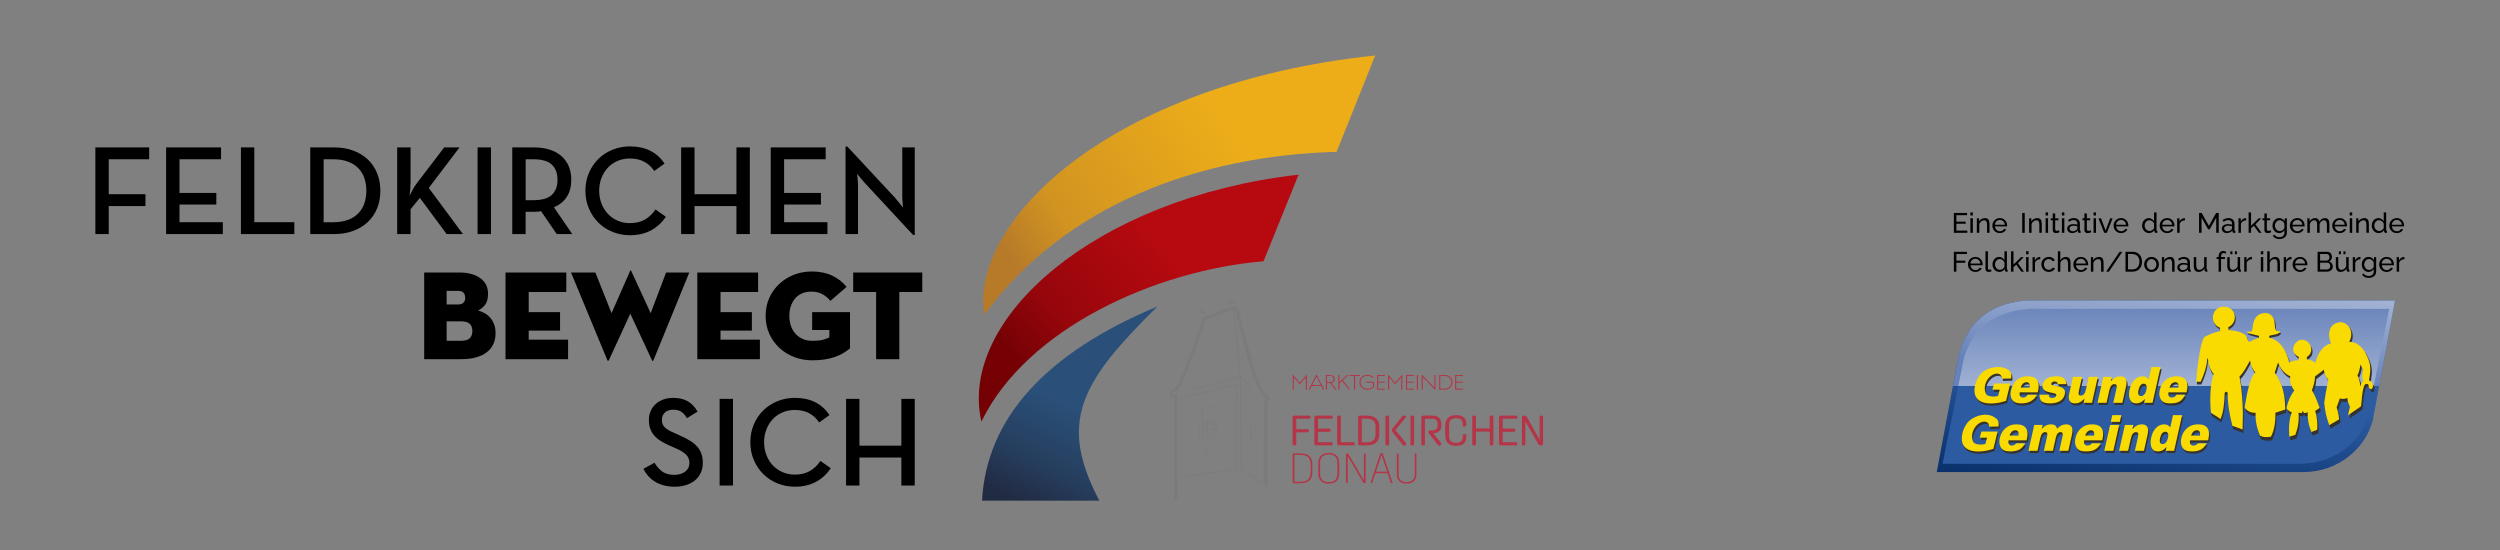 <?xml version="1.0" encoding="UTF-8"?>
<!DOCTYPE svg PUBLIC "-//W3C//DTD SVG 1.1//EN" "http://www.w3.org/Graphics/SVG/1.1/DTD/svg11.dtd">
<!-- Creator: CorelDRAW 2017 -->
<svg xmlns="http://www.w3.org/2000/svg" xml:space="preserve" width="277mm" height="60.984mm" version="1.1" style="shape-rendering:geometricPrecision; text-rendering:geometricPrecision; image-rendering:optimizeQuality; fill-rule:evenodd; clip-rule:evenodd"
viewBox="0 0 27700 6098.37"
 xmlns:xlink="http://www.w3.org/1999/xlink">
 <rect x="0" y="0" width="27700" height="6098.37" fill="#808080" stroke="none"/>
 <defs>
  <style type="text/css">
   <![CDATA[
    .fil6 {fill:none}
    .fil8 {fill:#2C5BA1}
    .fil12 {fill:#36322F}
    .fil5 {fill:#7C7B7B}
    .fil4 {fill:#B33547}
    .fil13 {fill:#F9DB01}
    .fil0 {fill:black;fill-rule:nonzero}
    .fil11 {fill:#36322F;fill-rule:nonzero}
    .fil14 {fill:#F9DB01;fill-rule:nonzero}
    .fil2 {fill:url(#id0)}
    .fil3 {fill:url(#id1)}
    .fil1 {fill:url(#id2)}
    .fil7 {fill:url(#id3)}
    .fil10 {fill:url(#id4)}
    .fil9 {fill:url(#id5)}
   ]]>
  </style>
  <linearGradient id="id0" gradientUnits="userSpaceOnUse" x1="11834.38" y1="4462.28" x2="11292.28" y2="5556.57">
   <stop offset="0" style="stop-opacity:1; stop-color:#2A5079"/>
   <stop offset="0.6" style="stop-opacity:1; stop-color:#263E5E"/>
   <stop offset="1" style="stop-opacity:1; stop-color:#212B43"/>
  </linearGradient>
  <linearGradient id="id1" gradientUnits="userSpaceOnUse" x1="13526.34" y1="1322.6" x2="11213.42" y2="2889.74">
   <stop offset="0" style="stop-opacity:1; stop-color:#ECAD19"/>
   <stop offset="0.729" style="stop-opacity:1; stop-color:#D29421"/>
   <stop offset="1" style="stop-opacity:1; stop-color:#B77A29"/>
  </linearGradient>
  <linearGradient id="id2" gradientUnits="userSpaceOnUse" x1="12868.88" y1="2606.25" x2="11243.22" y2="3974.36">
   <stop offset="0" style="stop-opacity:1; stop-color:#B70A10"/>
   <stop offset="0.671" style="stop-opacity:1; stop-color:#96060B"/>
   <stop offset="1" style="stop-opacity:1; stop-color:#750105"/>
  </linearGradient>
  <linearGradient id="id3" gradientUnits="userSpaceOnUse" x1="24373.79" y1="4301.71" x2="24179.48" y2="5661.91">
   <stop offset="0" style="stop-opacity:1; stop-color:#2C5BA1"/>
   <stop offset="1" style="stop-opacity:1; stop-color:#082F69"/>
  </linearGradient>
  <linearGradient id="id4" gradientUnits="userSpaceOnUse" x1="23596.54" y1="3330.14" x2="23596.54" y2="5856.22">
   <stop offset="0" style="stop-opacity:1; stop-color:#6782B9"/>
   <stop offset="1" style="stop-opacity:1; stop-color:#FEFEFE"/>
  </linearGradient>
  <linearGradient id="id5" gradientUnits="userSpaceOnUse" xlink:href="#id4" x1="23596.54" y1="4107.39" x2="23790.85" y2="1581.29">
  </linearGradient>
 </defs>
 <g id="Ebene_x0020_1">
  <g id="_2210660390592">
   <path class="fil0" d="M1056.76 1633.34l595.93 0 0 131.33 -447.65 0 0 386.93 406.7 0 0 131.33 -406.7 0 0 310.67 -148.28 0 0 -960.26zm783.74 0l608.63 0 0 131.33 -460.36 0 0 372.81 408.12 0 0 128.5 -408.12 0 0 196.29 480.14 0 0 131.33 -628.41 0 0 -960.26zm828.93 0l148.27 0 0 828.93 443.41 0 0 131.33 -591.68 0 0 -960.26zm1021.21 828.93c62.37,0 116.74,-8.48 162.87,-25.42 46.36,-16.94 84.97,-40.96 115.56,-72.03 30.59,-31.06 53.42,-68.01 68.01,-110.85 14.6,-42.83 21.89,-89.67 21.89,-140.51 0,-50.83 -7.29,-97.67 -21.89,-140.5 -14.59,-42.84 -37.42,-79.79 -68.01,-110.86 -30.59,-31.07 -69.2,-55.07 -115.56,-72.02 -46.13,-16.94 -100.5,-25.41 -162.87,-25.41l-104.73 0 0 697.6 104.73 0zm-253.01 -828.93l264.07 0c77.2,0 147.34,11.53 210.41,34.6 63.08,23.06 116.98,55.54 161.7,97.43 44.71,41.89 79.31,92.49 103.78,151.81 24.49,59.31 36.72,124.74 36.72,196.28 0,72.49 -12.23,138.17 -36.72,197.01 -24.47,58.83 -59.07,109.2 -103.78,151.09 -44.72,41.9 -98.62,74.37 -161.7,97.44 -63.07,23.06 -133.21,34.6 -210.41,34.6l-264.07 0 0 -960.26zm1100.06 536.62c10.36,-21.66 22.13,-44.72 35.31,-69.2 13.18,-24.48 25.89,-44.72 38.12,-60.73l310.67 -406.69 169.47 0 -340.33 449.06 378.45 511.2 -180.76 0 -296.55 -401.05 -103.08 125.68 0 275.37 -148.28 0 0 -960.26 148.28 0 0 395.4c0,21.65 -1.18,45.66 -3.53,72.02 -2.36,26.35 -4.94,49.42 -7.77,69.2zm754.09 -536.62l148.27 0 0 960.26 -148.27 0 0 -960.26zm617.34 584.62c95.56,0 164.04,-19.76 205.7,-59.31 41.66,-39.53 62.37,-95.08 62.37,-166.63 0,-72.49 -20.95,-128.5 -63.07,-168.04 -42.13,-39.55 -110.38,-59.31 -205,-59.31l-84.97 0 0 453.29 84.97 0zm431.88 375.64l-172.28 0 -172.99 -252.78c-13.18,1.89 -26.6,3.3 -40.48,4.24 -13.65,0.94 -27.07,1.41 -40.25,1.41l-90.85 0 0 247.13 -148.27 0 0 -960.26 240.06 0c65.91,0 124.75,8.47 176.52,25.42 51.78,16.94 95.09,40.95 129.92,72.01 34.83,31.07 61.43,68.73 79.79,112.97 18.35,44.25 27.53,93.68 27.53,148.28 0,74.37 -16.23,136.98 -48.72,187.82 -32.48,50.83 -80.25,89.91 -143.33,117.21l203.35 296.55zm638.3 12.7c-67.78,0 -131.8,-12.23 -192.06,-36.71 -60.25,-24.48 -112.5,-58.6 -156.75,-102.38 -44.25,-43.78 -79.31,-95.79 -105.2,-156.04 -25.89,-60.26 -38.84,-126.16 -38.84,-197.71 0,-71.54 12.95,-137.44 38.84,-197.69 25.89,-60.25 60.95,-112.04 105.2,-155.34 44.25,-43.31 96.5,-77.2 156.75,-101.67 60.26,-24.48 124.28,-36.72 192.06,-36.72 171.33,0 299.37,63.55 384.1,190.64l-114.38 81.9c-27.3,-42.36 -63.31,-76.01 -108.03,-100.97 -44.72,-24.94 -98.62,-37.42 -161.69,-37.42 -49.9,0 -95.56,8.95 -136.99,26.84 -41.42,17.88 -77.19,42.83 -107.32,74.83 -30.13,32.01 -53.66,69.91 -70.61,113.68 -16.94,43.78 -25.41,91.09 -25.41,141.92 0,50.84 8.47,98.15 25.41,141.92 16.95,43.78 40.48,81.67 70.61,113.68 30.13,32.01 65.9,57.2 107.32,75.56 41.43,18.35 87.09,27.53 136.99,27.53 66.84,0 123.09,-13.65 168.75,-40.95 45.66,-27.3 84.02,-64.02 115.09,-110.15l114.38 80.5c-42.36,64.02 -96.73,114.15 -163.1,150.39 -66.37,36.24 -144.75,54.36 -235.12,54.36zm567.68 -972.96l148.27 0 0 518.26 464.6 0 0 -518.26 148.28 0 0 960.26 -148.28 0 0 -310.67 -464.6 0 0 310.67 -148.27 0 0 -960.26zm992.74 0l608.63 0 0 131.33 -460.36 0 0 372.81 408.12 0 0 128.5 -408.12 0 0 196.29 480.13 0 0 131.33 -628.4 0 0 -960.26zm1047.8 399.64c-10.35,-10.37 -20.47,-21.89 -30.35,-34.6 -9.88,-12.72 -19.54,-24.24 -28.96,-34.6 -10.35,-12.24 -20.7,-24.95 -31.05,-38.13 0.94,15.06 2.34,30.6 4.22,46.6 1.89,13.18 3.3,28.01 4.24,44.48 0.95,16.48 1.42,32.25 1.42,47.31l0 529.56 -138.4 0 0 -970.15 19.78 0 529.55 569.1c9.42,10.35 19.06,21.88 28.95,34.59 9.88,12.71 19.53,24.25 28.95,34.6 10.36,13.18 20.71,25.9 31.06,38.13 -1.88,-16 -3.76,-32.48 -5.64,-49.43 -1.88,-14.12 -3.07,-29.18 -3.54,-45.19 -0.47,-16 -0.7,-30.59 -0.7,-43.77l0 -528.14 138.39 0 0 970.14 -18.36 0 -529.56 -570.5zm-4483.55 1743.34c49.9,0 84.03,-9.9 102.39,-29.66 18.36,-19.77 27.53,-46.13 27.53,-79.08 0,-32.95 -9.41,-59.08 -28.24,-78.37 -18.83,-19.31 -52.72,-28.96 -101.68,-28.96l-155.33 0 0 216.07 155.33 0zm-31.07 -402.47c28.25,0 48.96,-6.59 62.14,-19.77 13.18,-13.18 19.77,-31.07 19.77,-53.66 0,-22.6 -6.12,-41.19 -18.36,-55.78 -12.23,-14.59 -32.48,-21.89 -60.72,-21.89l-127.09 0 0 151.1 124.26 0zm-372.8 -354.44l392.58 0c48.01,0 91.32,5.41 129.91,16.23 38.61,10.83 71.55,26.13 98.86,45.89 27.3,19.78 48.48,44.25 63.54,73.43 15.06,29.2 22.6,62.14 22.6,98.86 0,53.66 -10.59,94.38 -31.78,122.15 -21.18,27.77 -47.3,49.19 -78.37,64.25 26.36,7.54 51.07,17.89 74.14,31.07 23.06,13.18 43.54,30.12 61.42,50.84 17.89,20.7 32.01,44.95 42.37,72.72 10.36,27.78 15.53,60.02 15.53,96.73 0,92.26 -33.42,163.34 -100.26,213.24 -66.84,49.9 -160.51,74.84 -281.01,74.84l-409.53 0 0 -960.25zm900.94 0l673.6 0 0 216.05 -416.58 0 0 223.12 347.39 0 0 204.76 -347.39 0 0 100.27 436.35 0 0 216.05 -693.37 0 0 -960.25zm1145.25 971.55c-1.87,4.71 -4.7,7.06 -8.46,7.06 -3.77,0 -6.6,-2.35 -8.47,-7.06l-402.47 -971.55 269.72 0 179.34 450.46 206.18 -468.82c3.76,-9.42 7.53,-9.42 11.3,0l216.05 468.82 170.87 -450.46 257.01 0 -396.81 971.55c-4.71,13.18 -10.36,13.18 -16.95,0l-240.07 -515.43 -237.24 515.43zm980.03 -971.55l673.6 0 0 216.05 -416.58 0 0 223.12 347.39 0 0 204.76 -347.39 0 0 100.27 436.35 0 0 216.05 -693.37 0 0 -960.25zm1462.99 636.87l-190.64 0 0 -197.7 419.41 0 0 401.05c-22.6,18.83 -47.07,36.25 -73.43,52.25 -26.37,16 -56.02,29.89 -88.96,41.65 -32.96,11.77 -70.38,21.19 -112.27,28.25 -41.9,7.06 -89.68,10.59 -143.34,10.59 -70.6,0 -137.22,-12.01 -199.81,-36.01 -62.61,-24 -117.45,-57.9 -164.52,-101.67 -47.08,-43.78 -84.26,-95.79 -111.56,-156.04 -27.3,-60.26 -40.95,-126.63 -40.95,-199.12 0,-72.49 13.65,-138.86 40.95,-199.11 27.3,-60.25 64.25,-112.03 110.85,-155.34 46.61,-43.3 100.74,-76.96 162.4,-100.97 61.67,-24 127.33,-36.01 196.99,-36.01 85.67,0 160.75,15.06 225.24,45.19 64.49,30.13 117.92,72.02 160.28,125.69l-179.35 155.33c-24.47,-31.06 -53.89,-56.02 -88.25,-74.85 -34.36,-18.82 -75.55,-28.24 -123.56,-28.24 -39.55,0 -74.37,6.83 -104.5,20.48 -30.13,13.65 -55.31,32.48 -75.55,56.49 -20.25,24 -35.77,52.48 -46.61,85.43 -10.82,32.95 -16.23,68.26 -16.23,105.91 0,37.66 5.41,73.2 16.23,106.62 10.84,33.42 27.07,62.84 48.72,88.26 21.66,25.41 48.49,45.43 80.5,60.02 32.01,14.59 69.19,21.89 111.56,21.89 47.06,0 84.73,-3.77 112.97,-11.31 28.24,-7.53 52.71,-16.47 73.43,-26.83l0 -81.9zm518.26 -420.82l-254.19 0 0 -216.05 765.38 0 0 216.05 -254.19 0 0 744.2 -257 0 0 -744.2zm-2232.61 2157.14c-45.19,0 -86.14,-5.18 -122.86,-15.29 -36.72,-10.36 -69.43,-24.49 -98.14,-42.61 -28.72,-18.12 -53.43,-39.3 -74.14,-63.07 -20.71,-23.78 -37.66,-49.42 -50.84,-76.73l122.86 -67.78c22.59,37.65 50.36,69.43 83.32,95.32 32.95,25.89 78.61,38.83 136.98,38.83 48.95,0 88.96,-12 120.03,-36.01 31.07,-24 46.6,-56.01 46.6,-95.55 0,-20.71 -3.54,-38.84 -10.59,-54.37 -7.07,-15.53 -17.42,-29.89 -31.07,-42.6 -13.65,-12.71 -30.36,-24.71 -50.13,-36.01 -19.77,-11.29 -42.83,-22.6 -69.19,-33.89l-63.55 -28.24c-34.84,-15.07 -66.14,-31.54 -93.91,-48.96 -27.77,-17.42 -51.31,-37.18 -70.61,-59.31 -19.29,-22.12 -34.13,-47.3 -44.48,-75.79 -10.35,-28.24 -15.53,-60.72 -15.53,-97.43 0,-36.01 6.58,-68.72 19.53,-98.38 13.18,-29.65 31.3,-55.31 54.6,-76.96 23.3,-21.89 51.54,-38.84 84.97,-51.08 33.18,-12.23 69.67,-18.36 109.2,-18.36 64.02,0 117.91,12.48 161.69,37.19 43.78,24.72 80.26,63.08 109.45,115.33l-117.21 72.02c-18.83,-32.01 -39.78,-55.55 -62.85,-70.61 -23.06,-15.06 -53.42,-22.59 -91.08,-22.59 -38.6,0 -68.96,10.35 -91.08,31.06 -22.12,20.72 -33.19,47.31 -33.19,80.27 0,35.76 10.84,64.01 32.48,84.72 21.89,20.48 57.2,41.19 106.39,61.9l62.36 28.24c40.48,17.89 76.73,36.48 108.27,55.78 31.54,19.06 58.13,40.48 79.31,64.02 21.19,23.53 37.43,50.13 48.25,79.79 10.83,29.41 16.25,63.55 16.25,102.14 0,42.36 -7.77,79.79 -23.31,112.74 -15.53,32.95 -37.19,60.72 -64.96,83.31 -27.77,22.36 -60.72,39.55 -98.84,51.31 -38.14,11.77 -79.79,17.65 -124.98,17.65zm498.48 -972.96l148.28 0 0 960.25 -148.28 0 0 -960.25zm833.17 972.96c-67.78,0 -131.8,-12.24 -192.05,-36.71 -60.25,-24.48 -112.51,-58.61 -156.75,-102.38 -44.25,-43.78 -79.32,-95.79 -105.2,-156.05 -25.89,-60.25 -38.84,-126.15 -38.84,-197.7 0,-71.55 12.95,-137.44 38.84,-197.69 25.88,-60.25 60.95,-112.04 105.2,-155.34 44.24,-43.31 96.5,-77.2 156.75,-101.68 60.25,-24.47 124.27,-36.72 192.05,-36.72 171.34,0 299.38,63.55 384.1,190.65l-114.38 81.9c-27.3,-42.36 -63.31,-76.02 -108.02,-100.97 -44.72,-24.94 -98.62,-37.42 -161.7,-37.42 -49.9,0 -95.56,8.95 -136.98,26.84 -41.42,17.88 -77.2,42.83 -107.32,74.83 -30.13,32.01 -53.66,69.9 -70.61,113.68 -16.95,43.78 -25.41,91.09 -25.41,141.92 0,50.84 8.46,98.15 25.41,141.92 16.95,43.78 40.48,81.67 70.61,113.68 30.12,32.01 65.9,57.2 107.32,75.56 41.42,18.35 87.08,27.53 136.98,27.53 66.85,0 123.09,-13.65 168.75,-40.95 45.66,-27.3 84.03,-64.02 115.09,-110.15l114.38 80.49c-42.36,64.02 -96.73,114.15 -163.09,150.39 -66.38,36.25 -144.75,54.37 -235.13,54.37zm567.69 -972.96l148.27 0 0 518.25 464.6 0 0 -518.25 148.27 0 0 960.25 -148.27 0 0 -310.67 -464.6 0 0 310.67 -148.27 0 0 -960.25z"/>
   <g>
    <path class="fil1" d="M13999.93 2895.12c-1183.49,97.52 -2621.94,737.79 -3125.84,1776.03 -258.92,-1126.14 1243.75,-2477.92 3514.25,-2735.96 -107.48,266.82 -280.93,693.11 -388.41,959.93z"/>
    <path class="fil2" d="M10880.6 5547.49c50.09,-914.41 705.19,-1635.29 1944.25,-2152.24 -849.25,836.66 -1104.57,1275.49 -644.05,2152.24l-1300.2 0z"/>
    <path class="fil3" d="M14809.47 1682.32c-1523.16,41.8 -3012.32,587.42 -3903.51,1804.8 -163.91,-1026.13 1376.09,-2560.86 4331.39,-2872.56 -142.63,355.91 -285.25,711.83 -427.88,1067.76z"/>
   </g>
   <g>
    <g>
     <path class="fil4" d="M16862.86 4621.37l0 304.05c0,11.01 19.14,9.12 25.84,9.12 17.32,0 12.16,-27.8 12.16,-56.25l0 -208.27c5.12,5.89 123.43,215.52 135.8,238.16 15.36,28.14 16.05,26.36 43.55,26.36 8.67,0 16.72,-6.37 16.72,-18.24l0 -299.49c0,-13.49 -12.89,-12.17 -22.8,-12.17 -13.79,0 -15.37,5.72 -15.24,19.73l0.04 244.8c-4.15,-3.04 -2.35,-1.88 -5.11,-7.04l-121.56 -215.92c-18.3,-33.48 -18.14,-41.57 -46.6,-41.57 -12.27,0 -22.8,4.83 -22.8,16.73z"/>
     <path class="fil4" d="M15139.27 4901.1l-50.16 0 0 -261.49c45.27,0 99.83,-6.72 129.27,22.73 13.78,13.78 22.72,36.43 22.72,63.93l0 86.65c0,44.79 -19.97,73.08 -58.04,83.33 -12.45,3.36 -28.39,4.85 -43.79,4.85zm-91.2 -276.69l0 293.41c0,8.89 7.84,16.72 16.72,16.72 40.16,0 104.48,3.49 139.66,-7.77 32.26,-10.33 53.39,-27.05 67.05,-57.6 5.54,-12.39 10.64,-33.73 10.64,-51.69l0 -95.77c0,-59.99 -33.59,-97.94 -85.4,-110.7 -35.27,-8.69 -87.19,-6.37 -125.87,-6.37 -14.21,0 -22.8,5.65 -22.8,19.77z"/>
     <path class="fil4" d="M15748.76 4622.89l0 302.53c0,13.05 31.55,10.81 36.52,6.13 2.24,-2.12 2.99,-3.3 2.99,-7.65l0 -284.29 85.12 0c28.4,0 54.72,18.05 54.72,47.13 0,31.44 4.77,52.63 -18.65,71.04 -30.81,24.21 -81.9,-4.24 -84.01,26.64 -0.46,6.88 3.84,13.72 7.53,18.75l85.34 109.23c10.38,13.8 25,37.03 44.47,18.83 16.62,-15.53 -3.12,-32.23 -13.62,-45.12l-68.18 -85.35c27.82,0 53.12,-11.27 67.3,-25.42 16.65,-16.61 22.37,-39.97 22.37,-71.88 0,-73.14 -41.08,-98.82 -113.99,-98.82 -19.66,0 -90.47,-3.31 -100.68,4.2 -3.35,2.47 -7.23,8.66 -7.23,14.05z"/>
     <path class="fil4" d="M16312.65 4610.73l0 317.73c11.46,7.68 4.13,6.08 28.88,6.08 13.72,0 12.16,-15.24 12.16,-28.88l0 -123.14c23.34,0 140.79,-2.03 153.5,1.51l-0.3 143.53c3.76,9.41 14.15,6.98 27.67,6.98 7.35,0 12.16,-4.81 12.16,-12.16l0 -305.57c0,-17.83 -31.19,-12.12 -34.6,-10.27 -2.87,1.56 -3.32,1.29 -5.22,6.62 -0.13,0.37 -0.29,0.76 -0.4,1.15 -1.76,5.99 -0.82,47 -0.82,54.19 0,18.49 -2.64,65.67 1.51,80.56 -12.71,-3.54 -130.16,-1.51 -153.5,-1.51l0 -129.22c0,-15.13 -16.13,-13.69 -25.84,-13.69 -9.42,0 -9.93,2.55 -15.2,6.09z"/>
     <path class="fil4" d="M16013.22 4717.14c0,40.59 -4.09,120.49 7.01,154.15 14.59,44.27 55.8,67.81 100.91,67.81 36.53,0 72.45,0.03 98.43,-26.21 26.85,-27.12 27.72,-53.01 27.72,-90.85 0,-4.1 -0.72,-4.19 -1.52,-7.6 -8.54,-4.1 -13.67,-3.04 -24.32,-3.04 -19.41,0 -12.77,11.77 -13.67,28.89 -2.04,38.78 -20.48,65.37 -65.36,65.37 -35.04,0 -64.4,-1.8 -80.56,-38.01 -3.21,-7.19 -6.08,-16.93 -6.08,-27.36l0 -139.87c0,-11.02 2.8,-20.05 5.82,-27.62 3.95,-9.93 7.31,-13.8 14.28,-20.68 26.47,-26.12 96.93,-25.49 118.72,3.71 12.56,16.84 13.17,35.99 13.17,64.36 9.82,6.57 10.62,4.56 28.88,4.56 13.24,0 10.64,-11.68 10.64,-25.85 0,-65.73 -42.15,-98.82 -107.91,-98.82 -23.44,0 -40.51,0.51 -61.26,8.67 -20.6,8.1 -36.8,19.61 -48.13,38.51 -3.64,6.07 -6.75,12.25 -9.39,19.5 -4.63,12.7 -7.38,32.6 -7.38,50.38z"/>
     <path class="fil4" d="M16609.03 4628.97l0 284.29c0,12.74 6.88,21.28 19.76,21.28l171.76 0c13.23,0 10.63,-11.67 10.63,-25.84 0,-6.25 -8.35,-9.12 -15.19,-9.12l-145.92 0 0 -115.54 124.64 0c4.2,0 9.54,-2.67 11.77,-4.95 6.92,-7.1 10.41,-30.02 -17.85,-30.02l-118.56 0 0 -109.46 150.48 0c13.05,0 10.63,-11.26 10.63,-24.32 0,-7.28 -5.14,-10.65 -12.16,-10.65l-168.71 0c-15.13,0 -21.28,9.1 -21.28,24.33z"/>
     <path class="fil4" d="M14563.21 4624.41l0 290.37c0,10.99 6.08,19.76 16.72,19.76l176.31 0c11.24,0 9.12,-17.21 9.12,-22.8 0,-10.33 -8,-12.16 -18.24,-12.16l-142.87 0 0 -115.54 121.59 0c24.99,0 25.04,-34.97 -1.51,-34.97l-120.08 0 0 -109.46 148.95 0c14.88,0 12.16,-13.75 12.16,-22.8 0,-9.07 -6.13,-12.17 -15.2,-12.17l-165.67 0c-12.73,0 -21.28,6.88 -21.28,19.77z"/>
     <path class="fil4" d="M14321.55 4624.41l0 297.97c0,15.05 15.68,12.16 28.87,12.16 7.35,0 12.16,-4.81 12.16,-12.16l0 -132.26 123.12 0c21.07,0 22.12,-22.8 12.64,-30.91 -8.35,-7.13 -39.32,-4.06 -55.2,-4.06l-74.54 -0.06c-7.56,0.88 -1.82,-0.12 -4.5,1.57 -3.41,-12.23 -1.54,-85.02 -1.6,-108.01 -0.03,-11.68 -0.42,-9.04 27.44,-9.04l106.4 0c25.19,0.01 24.31,-1.29 24.31,-22.8 0,-9.07 -6.13,-12.17 -15.19,-12.17l-162.64 0c-12.73,0 -21.27,6.88 -21.27,19.77z"/>
     <path class="fil4" d="M14912.79 5040.96l0 302.54c0,14.03 12.57,10.44 18.25,9.12 3.61,-15.53 1.51,-122.4 1.51,-147.47 0,-50.17 0,-100.33 0,-150.5 6.23,7.16 103.36,174.59 111.48,189.51 16.75,30.77 39.6,65.5 56.18,95.83 5.76,10.55 7.15,14.15 19.3,14.15 7.35,0 12.16,-4.81 12.16,-12.16l0 -311.66c0,-7.44 -8.05,-6.08 -13.68,-6.08 -9.39,0 -6.08,22.47 -6.08,31.93l0 266.04c-3.45,-2.52 -8.36,-12.72 -11.31,-17.58l-43.49 -75.08c-3.6,-6.31 -7.13,-12.26 -11.2,-19.2l-99.01 -170.05c-2.29,-3.79 -3.28,-5.94 -5.66,-9.55 -5.19,-7.89 -6.91,-6.51 -17.8,-6.51 -9.67,0 -10.65,7.3 -10.65,16.72z"/>
     <path class="fil4" d="M14815.52 4621.37l0 288.85c0,14.34 5.39,24.32 19.76,24.32l165.67 0c10.47,0 9.12,-17.04 9.12,-22.8 0,-10.33 -8,-12.16 -18.24,-12.16l-135.27 0 0 -282.77c0,-14.41 -15.07,-12.17 -27.36,-12.17 -9.33,0 -13.68,7.24 -13.68,16.73z"/>
     <path class="fil4" d="M14406.66 5337.42l-63.84 0 0 -296.46c35.91,0 92.38,-3.63 122.91,7.81 14.68,5.51 23.09,10.51 33.29,21.43 29.21,31.31 23.16,103.17 23.16,151.68 0,83.2 -32.48,115.54 -115.52,115.54zm-83.6 -305.58l0 311.66c0,7.27 5.15,10.64 12.16,10.64 77.77,0 161.43,9.98 194.07,-59.78 5.94,-12.69 11.12,-34.65 11.12,-52.72l0 -107.94c0,-15.41 -5.3,-36.14 -9.96,-47.8 -29.44,-73.69 -123.42,-61.66 -196.75,-61.66 -5.12,0 -10.64,2.69 -10.64,7.6z"/>
     <path class="fil4" d="M14730.4 5341.98c-42.45,0 -79.15,-8.12 -96.22,-48.18 -3.83,-8.99 -7.13,-24.7 -7.13,-36.96l0 -136.82c0,-40.06 22.15,-68.84 56.02,-79.27 35.63,-10.96 80.11,-7.8 110.32,17.79 16.31,13.81 25.17,39.43 25.17,69.08l0 121.62c0,57.48 -32.53,92.74 -88.16,92.74zm-123.11 -217.4l0 126.18c0,72.69 48.19,107.94 114,107.94 46.92,0 96.92,-18.02 110.65,-67.19 9.81,-35.13 6.38,-109.53 6.38,-150.21 0,-53.75 -12.91,-93.51 -59.7,-112.08 -23.65,-9.39 -37.88,-9.54 -63.42,-9.54 -45.03,0 -83.8,20.46 -99.7,59.9 -4.55,11.29 -8.21,29.85 -8.21,45z"/>
     <path class="fil4" d="M15420.45 4765.79c0,13.62 19.62,34.92 29.92,47.61l85.95 108.63c6.25,7.68 10.49,15.56 23.96,15.56 9.45,0 19.76,-10.71 19.76,-19.77 0,-10.58 -20.01,-31.3 -27.01,-39.88 -10.46,-12.83 -20.79,-24.9 -30.73,-37.66 -2.72,-3.49 -4.91,-5.62 -7.62,-9.1l-45.11 -55.22c-2.76,-3.41 -6.05,-7.13 -8.08,-10.17l97.08 -120.3c2.56,-3.23 4.73,-5.96 7.45,-9.27 5.66,-6.93 12.5,-12.84 12.5,-22.45 0,-10.76 -18.12,-9.13 -24.31,-9.13 -15.89,0 -25.17,18.05 -38.48,34.49 -11.45,14.15 -21.96,27.27 -33.16,41.33l-48.64 60.81c-2.94,3.7 -5.34,6.21 -8.09,10.15 -2.18,3.13 -5.39,10.19 -5.39,14.37z"/>
     <path class="fil4" d="M15307.98 5040.96l61.46 185.26 -123.78 0.22c0.51,-6.18 11.83,-37.79 14.62,-46.18l47.7 -139.3zm-121.6 307.1c0,6.57 13.87,10.54 18.82,-0.95l34.38 -103.95 135.27 0 29.08 87.98c6.15,18.49 5.56,25.8 24.12,21.48 0,-13.59 -1.4,-12.51 -4.76,-22.6 -2.29,-6.86 -4.92,-14.82 -7.2,-21.68l-91.93 -274.45c-3.36,-10.39 -5.64,-12.69 -17.7,-12.69 -15.21,0 -14.48,9.25 -22.23,32.5 -12.48,37.43 -97.85,288.74 -97.85,294.36z"/>
     <path class="fil4" d="M15476.69 5030.32l0 229.56c0,112.86 137.68,115.5 185.01,75.59 19.24,-16.23 32.34,-43.48 32.34,-69.51l0 -235.64c0,-7.44 -8.04,-6.08 -13.68,-6.08 -7.04,0 -4.59,12.14 -4.56,19.76l0 177.88c0,35.95 0.47,65.32 -14.53,87.32 -30.02,44.02 -121.2,44.33 -150.88,0.58 -17.01,-25.08 -13.94,-47.83 -13.94,-87.9l0 -152.03c0,-39.04 5.3,-45.61 -13.68,-45.61 -3.56,0 -6.08,2.52 -6.08,6.08z"/>
     <path class="fil4" d="M15350.53 4616.81l0 305.57c0,15.05 15.69,12.16 28.88,12.16 7.36,0 12.16,-4.81 12.16,-12.16l0 -305.57c0,-17.19 -41.04,-17.19 -41.04,0z"/>
     <path class="fil4" d="M15628.68 4613.77l0 310.13c0,13.96 16.3,10.64 30.4,10.64 3.66,0 9.12,-5.46 9.12,-9.12l0 -311.65c0,-12.58 -39.52,-12.58 -39.52,0z"/>
     <path class="fil4" d="M14323.06 4317.31l12.16 0 0 -136.82 42.18 49.03c3.78,3.96 4.83,6.08 8.36,9.88 6.04,6.49 10.81,13.9 17.86,18.62 1.51,-5.65 3.44,-5.27 7.14,-9.58l58.22 -66.43 0 135.3 12.16 0 0 -167.23 -79.04 89.7c-4.76,-3.19 -15.26,-16.19 -19.55,-21.5 -1.91,-2.37 -3.07,-3.28 -4.98,-5.65 -2.16,-2.67 -2.08,-3.06 -4.73,-5.91 -7.7,-8.28 -42.97,-52.08 -49.78,-56.64l0 167.23z"/>
     <path class="fil4" d="M15379.41 4317.31l12.16 0 0 -135.3c5.54,3.71 27.42,30.81 33.06,36.87l24.35 28.85c4.63,5.17 4.48,3.74 7.95,10.29 3.65,-2.44 6.5,-5.31 9.35,-8.89l25.22 -29.5c3.65,-3.92 4.41,-5.91 8.36,-9.88l25.47 -29.26 0 136.82 12.16 0 0 -167.23c-10.51,7.04 -70.27,83.83 -79.04,89.7 -6.41,-4.29 -27.75,-30.46 -34.49,-38.48 -2.36,-2.81 -2.18,-3.16 -4.67,-5.96l-29.59 -34.26c-4.5,-5.06 -4.31,-6.99 -10.29,-11l0 167.23z"/>
     <path class="fil4" d="M15751.8 4317.31l12.16 0 0 -138.34 105.25 107.56c8.73,8.73 27.55,29.61 36.1,35.34l0 -167.23 -12.16 0 0 138.35c-14.25,-9.55 -37.4,-38.18 -52.06,-52.83l-35.72 -35.73c-14.23,-14.19 -39.17,-44.7 -53.57,-54.35l0 167.23z"/>
     <path class="fil4" d="M15063.27 4227.62c0,17.42 -0.55,30.66 8.22,46.5 24.62,44.47 79.57,56.36 124.03,34.09 5.95,-2.98 28.86,-16.27 28.86,-22.82l0 -51.69c0,-3.5 -1.06,-4.56 -4.56,-4.56l-79.04 0 0 10.64 71.44 0c0,39.4 7.22,46.76 -24.93,60.2 -59.45,24.86 -111.86,-12.22 -111.86,-60.2 0,-24.79 4.15,-39.06 22.38,-56.67 14.05,-13.57 31.89,-19.35 55.13,-19.35 25.33,0 43.94,14.06 59.28,24.33l6.36 -7.34c-3.91,-5.68 -18.13,-14.8 -25.08,-18.03 -66.78,-31.01 -130.23,15.52 -130.23,64.9z"/>
     <path class="fil4" d="M15998.02 4306.67l-39.52 0 0 -141.38c32.12,0 77.45,-3.98 99.98,18.58 14.19,14.21 23.67,30.5 23.07,52.79 -1.26,46.68 -36.71,70.01 -83.53,70.01zm-51.67 10.64c42.7,0 93.63,6.17 121.99,-22.4 52.52,-52.9 18.64,-140.27 -59.68,-140.27l-62.31 0 0 162.67z"/>
     <path class="fil4" d="M14741.04 4232.18l-37.99 0 0 -66.89c35.21,0 72.95,-5.31 72.95,36.48 0,18.83 -15.77,30.41 -34.96,30.41zm-50.15 85.13l12.16 0 0 -74.49c28.67,0 31.31,-3.42 39.76,7.36l52.95 68.65c3.3,-0.77 9.3,-3.18 12.16,-4.56l-28.22 -35.62c-5.87,-7.47 -26.05,-28.9 -28.02,-37.35 18.05,0 36.48,-17.03 36.48,-36.49 0,-15.07 -0.52,-29.23 -15.15,-39.58 -21.14,-14.96 -50.6,-10.59 -82.12,-10.59l0 162.67z"/>
     <path class="fil4" d="M14587.53 4172.89l45.6 92.74 -92.72 -0.01c1.94,-8.3 42.61,-89.42 47.12,-92.73zm-86.63 142.9c4.17,0.98 7.98,2.07 12.15,3.04l20.31 -42.3 105.85 -0.26 21.29 42.55c2.99,-1.42 7,-2.18 10.63,-3.03 -0.6,-7.21 -34.35,-68.85 -41.57,-83.08l-42.03 -84.15c-4.96,3.64 -15.74,29.46 -22.15,40.17 -4.16,6.94 -7.1,13.79 -10.78,21.15l-11.17 20.76c-7.42,14.27 -13.75,27.82 -21.74,42.1 -3.27,5.84 -20.45,38.89 -20.79,43.05z"/>
     <path class="fil4" d="M14841.36 4232.18l0 -77.54 -12.16 0 0 162.67 12.16 0 0 -68.41c0,-4.32 2.58,-4.64 5.37,-6.79 7.39,-5.67 11.63,-12.11 21.99,-19.05l39.51 47.13c10.37,13.32 31.24,36.27 39.52,48.64 4.45,-1.03 7.04,-2.65 10.64,-4.56 -1.23,-4.62 -5.59,-9.05 -8.72,-12.55l-71.83 -87.79c5.5,-3.68 8.99,-8.65 14.04,-13.32l45.24 -41.41c-2.54,-3.79 -5.4,-5.1 -9.13,-7.6l-64.2 60.45c-4.47,4.52 -7.09,5.83 -11.43,9.85 -4.14,3.84 -6.46,7.24 -11,10.28z"/>
     <path class="fil4" d="M16122.66 4317.31l86.63 0 0 -10.64 -69.91 0c-3.51,0 -4.56,-1.06 -4.56,-4.56l0 -62.33 72.95 0c0,-7.4 1.03,-10.64 -4.56,-10.64l-68.39 0 0 -63.85 74.47 0 0 -10.65 -86.63 0 0 162.67z"/>
     <polygon class="fil4" points="15578.52,4317.31 15665.16,4317.31 15665.16,4306.67 15590.68,4306.67 15590.68,4239.78 15662.12,4239.78 15662.12,4229.14 15590.68,4229.14 15590.68,4165.29 15665.16,4165.29 15665.16,4154.64 15578.52,4154.64 "/>
     <polygon class="fil4" points="15257.82,4317.31 15344.46,4317.31 15344.46,4306.67 15269.98,4306.67 15269.98,4239.78 15341.42,4239.78 15341.42,4229.14 15269.98,4229.14 15269.98,4165.29 15344.46,4165.29 15344.46,4154.64 15257.82,4154.64 "/>
     <path class="fil4" d="M14950.79 4165.29l51.68 0 0 147.46c0,5.76 3.55,4.56 12.16,4.56l0 -147.46c0,-3.51 1.06,-4.56 4.56,-4.56l48.64 0 0 -10.65 -117.04 0 0 10.65z"/>
     <polygon class="fil4" points="15698.6,4317.31 15710.76,4317.31 15710.76,4154.64 15698.6,4154.64 "/>
    </g>
    <g>
     <path class="fil5" d="M13675.58 3435.56c4.91,1.14 6.66,2.58 12.16,3.03l64.44 263.92c22.04,88.22 46.62,174.35 70.5,259.39 17.56,62.55 37.28,126.52 57.89,188.38 7.1,21.32 14.13,41.2 21.65,61.96 14.73,40.65 30.03,78.64 48.46,115.72 13.22,26.59 32.9,48.87 53.58,69.55 6.24,6.24 16.46,15.04 20.9,21.66 -10.1,19.1 -21.58,12.91 -21.3,37.98 1.48,136.86 -1.5,276.9 -1.5,413.54 0,158.62 0,317.23 0,475.85 -20.98,-11.11 -40.18,-22.89 -61.32,-34.45l-184.91 -105.42c0,-12.47 -1.61,-18.61 -1.54,-30.38l0.08 -208.36c-0.1,-7.84 -1.22,-8.37 -1.58,-15.14 -2.56,-47.27 0,-137.77 0,-193.08 0,-10.65 -0.01,-21.3 0.04,-31.96 0.04,-11.36 -1.58,-19.02 -1.56,-31.89l0 -191.55c0,-23.22 -1.52,-40.88 -1.52,-63.85 0,-43.08 0,-86.15 0,-129.23 0,-44.17 -1.52,-84.93 -1.52,-127.7 6.26,4.19 10.8,10.06 16.34,15.58l109.82 115.16 5.84 -4.82c-2.16,-3.32 -4.6,-5.28 -7.36,-8.86 -2.85,-3.7 -4.48,-5.28 -7.98,-8.74l-89.52 -94.41c-8.28,-10.38 -21.5,-21.16 -24.69,-27 -11.34,-20.69 -23.85,-224.46 -30.68,-273.37 -3.42,-24.48 -5.41,-65.84 -8.68,-91.65l-11.84 -123.47c-2.9,-37.49 -9.57,-85.8 -12.1,-123.2 -1.33,-19.71 -5.18,-41.34 -6.01,-60.88 -0.67,-15.49 -6.09,-50.47 -6.09,-62.31zm-715.89 912.16c0,27.03 2.06,63.85 36.48,63.85 5.77,0 10.29,-1.9 15.2,-3.04l0 1132.6 34.96 0 0 -1153.88c0,-11.39 -8.43,-20.35 -19.21,-19.18 -4.24,0.46 -10.87,3.02 -15.42,4.3 -4.66,1.32 -10.09,2.97 -15.53,4.23l0 -25.84c29.5,-2.46 64.94,-42.55 79.9,-67.55 6.74,-11.27 11.56,-21.26 17.38,-32.78 5.42,-10.74 9.91,-22.56 15.19,-33.45 45.14,-93.06 173.94,-446.64 205.39,-541.03l36.48 -112.5c7.26,-21.81 1.78,-18.29 23.48,-26.68l72.67 -26.13c67.16,-23.48 133.27,-49.58 201,-72.6 5.65,-1.92 14.15,-4.81 18.8,-7.04l8.25 92.08c4.43,31.32 4.79,60.83 8.9,92.95 3.8,29.69 5.62,61.7 8.94,92.92 3.22,30.26 6.37,61.57 9,92.86 2.55,30.37 6.95,61.91 9.04,92.81 2.08,30.86 7.74,62.15 9.05,92.8 0.66,15.27 3.72,30.95 4.53,45.65 1.6,28.96 7.34,87.66 11.97,115.72 1.38,8.36 3.27,13.47 3.27,22.58 -6.83,0.15 -11.33,2.2 -17.36,3.92l-264.14 71.78c-70.85,19.31 -139.7,39.51 -210.34,57.18l-70.53 19.15c0.86,3.68 1.59,6.09 3.04,9.12 9.21,-4.42 437.45,-118.68 488.54,-133.15l70.79 -18.88c0,171.62 3.04,342.69 3.04,515.37 0,44.4 1.52,83.72 1.52,127.7 0,43.08 0,86.15 0,129.23 0,42.77 1.52,83.53 1.52,127.7 0,43.58 0,87.16 0,130.74 31.09,20.83 66.41,37.25 98.51,56.54l150.24 85.37c21.71,11.86 15.72,5.34 15.72,40.53l33.44 0 0 -928.89c0,-17.61 50.78,-41.21 7.37,-75.79 -16.97,-13.52 -32.77,-32.4 -46.54,-49.22 -29.94,-36.56 -60.56,-123.12 -75.02,-166.69 -7.83,-23.6 -16.07,-48.25 -23.93,-71.84 -24.67,-74.04 -45,-147.91 -66.43,-223.93 -32.12,-113.95 -60.3,-228.94 -89.1,-344.15 -3.1,-12.4 -6.76,-25.46 -9.7,-38.96 -3.47,-15.98 -12.66,-65.95 -20.33,-76.96 -15.07,-21.64 -44.47,-26.2 -67.9,-17.61l-106.32 38.09c-35.75,13.84 -70.4,24.39 -106.15,38.24l-88.49 31.6c-21.58,7.14 -24.69,19.47 -31.89,41.07 -24.36,73.05 -45.06,144.91 -72.65,216.18 -27.13,70.06 -50.68,142.29 -78.38,211.98 -31.7,79.7 -91.23,248.81 -130.94,302.31 -4.05,5.46 -6.79,7.67 -11.06,13.26 -3.95,5.17 -7.8,7.3 -12.7,11.62 -3.77,3.33 -9.8,7.28 -14.49,9.84 -10.92,5.93 -24.77,4.96 -32.38,16.25 -2.41,3.57 -6.68,12.59 -6.68,17.65z"/>
     <path class="fil5" d="M13692.29 5192.99c-10.15,0.23 -26.25,3.76 -37.11,5.44l-111.17 16.51c-96.55,15.57 -202.65,30.36 -299.01,44.5l-150.04 21.73 0 -863.52 301.56 -76.92c11.52,-2.88 290.53,-76.37 301.86,-76.63 0,9.27 -1.55,16.1 -1.53,27.37l0 203.72c0,39.68 -1.51,75.16 -1.51,115.54 0,193.94 -3.05,388.87 -3.05,582.26zm-606.44 -782.94l0 881.76c10.02,0 64.92,-9.01 77.43,-10.72l76.74 -11.42c51.82,-8.36 101.51,-14.41 153.51,-22.8 51.75,-8.35 101.55,-14.42 153.52,-22.81 23.99,-3.87 135.81,-19.15 154.36,-23.47 0,-40.81 1.52,-77.32 1.52,-117.06 0,-276.55 4.56,-555.92 4.56,-831.59 -6.95,0.16 -65.07,15.89 -78.12,19.16l-543.52 138.95z"/>
     <path class="fil5" d="M13324.47 4771.87c0,-31.13 25.3,-69.51 48.64,-71.45 0,10.15 0.01,20.3 -0.03,30.44 -0.05,11.13 1.55,17.93 1.55,30.37 -10.7,0.89 -37.5,9.59 -50.16,10.64zm57.76 -72.97c20.64,0 34.92,8 44.12,25.8 7.94,15.35 11.61,29.15 9.22,50.35 -2.16,19.13 -8.37,32.2 -17.7,44.64 -19.96,26.62 -58.86,31.6 -79.76,2.4 -6.3,-8.8 -13.64,-26.01 -13.64,-41.09 5.52,0 46.79,-9.03 50.16,-10.64 0,16.2 -1.67,36.48 1.52,50.16l9.12 0c0,-17.66 -1.52,-32.55 -1.52,-51.69 7.27,-1.69 21.31,-5.91 28.88,-6.08 0,-10.39 -0.66,-10.21 -12.02,-7.56 -5.91,1.38 -9.58,3 -16.86,3 0,-21.67 -1.52,-37.74 -1.52,-59.29zm0 -38.01c26.77,0 46.56,10.07 61.22,25.43 10.46,10.97 25.36,36.22 26.94,55.15 -9.52,0.79 -16.32,5.29 -25.84,6.08 -7.27,-31.18 -25.14,-58.46 -62.32,-59.29l0 -27.37zm-103.36 107.94c0,32.19 4.48,61.67 25.49,85.49 18.52,21 28.74,27.77 58.11,34.62 0,-6.18 -0.51,-4.9 1.52,-9.13 -47.39,-11.04 -75.99,-51.69 -75.99,-97.29 0,-35.02 6.01,-57.27 25.16,-82.77 11.3,-15.06 35.3,-35.41 58.43,-37.33l1.52 24.32c0,8.65 -17.82,1.65 -39.33,30.59 -42.61,57.32 -7.9,148.38 55.13,132.69 36.37,-9.06 57.16,-47.97 57.16,-93.35 9.47,-0.21 16.88,-5.33 25.83,-6.08 0,10.47 2.19,27.25 -1.51,34.97 7.32,0.16 12.15,9.42 12.15,-21.29 0,-12.21 -4.2,-33.55 -7.57,-42.59 -31.82,-85.22 -120.13,-88.83 -165.94,-32.14 -14.22,17.6 -30.16,48.05 -30.16,79.29z"/>
     <path class="fil5" d="M13847.33 4761.23c0,48.31 6.56,108.07 31.92,145.95 3.02,-2.03 4.21,-2.77 7.6,-4.56 -11.81,-22.32 -16.02,-30.42 -22.17,-58.41 -5.39,-24.55 -8.23,-48.46 -8.23,-76.9 0,-21.74 5.08,-74.49 22.8,-74.49 13.01,0 27.41,35.85 30.39,48.65 4.64,-0.1 5.54,-0.69 9.12,-1.52 -17.78,-76.34 -71.43,-79.87 -71.43,21.28z"/>
     <path class="fil5" d="M13316.87 4524.07l0 118.58 9.12 0 0 -110.98c12.79,-1.06 90.74,-24.32 103.36,-24.32l0 15.2 9.12 0 -1.52 -27.36c-7.84,0.17 -21.57,4.63 -29.79,6.69 -10.93,2.73 -19.47,4.86 -30.4,7.6 -10.48,2.62 -18.9,4.72 -29.18,7.3 -7.66,1.91 -22.69,6.62 -30.71,7.29z"/>
     <path class="fil5" d="M13298.63 3438.59c2.52,-3.01 0.86,-1.7 3.23,-0.18 0.26,0.17 1.46,0.98 1.84,1.19l14.68 6.61c6.53,3.25 13.28,5.67 19.77,9.11 0,7.64 0.17,7.89 1.52,13.68l-35.67 -5.37c-7.78,-1.17 -6.53,0.89 -9.93,-3.75 5.18,-1.21 12.32,-3.97 16.72,-6.08l-8.2 -11.56c-1.11,-1.31 -3.54,-2.84 -3.96,-3.65zm-3.04 12.17c-4.2,0.35 -33.29,10.85 -36.48,15.2l91.2 13.68 -3.72 -26.68c-0.09,-0.33 -0.32,-0.86 -0.4,-1.12 -1.97,-6.5 -15,-10.29 -26.78,-15.78l-49.66 -21.79c5.88,11.1 23.84,29 25.84,36.49z"/>
     <path class="fil5" d="M13629.98 3327.62c2.93,-3.45 -1.07,-1.22 10.18,3.49l29.34 13.23c0,7.64 0.17,7.88 1.52,13.68 -15.08,0 -28.91,-6.08 -45.6,-6.08l0 -3.04c5.17,-1.21 12.31,-3.97 16.72,-6.08l-8.2 -11.56c-1.12,-1.31 -3.54,-2.84 -3.96,-3.64zm-3.04 12.16c-5.34,0.44 -20.65,7.38 -27.84,10.16 -4.42,1.72 -6.21,1.72 -8.64,5.04 22.85,1.9 69.52,13.68 91.19,13.68 -0.36,-4.33 -1.25,-9.09 -1.97,-14.75l-1.75 -11.93c-0.09,-0.33 -0.32,-0.86 -0.4,-1.12l-3.03 -4.57c-0.98,-0.81 -3.96,-2.2 -4.97,-2.63 -3.4,-1.44 -5.92,-2.18 -9.68,-4l-58.75 -26.37 19.42 26.19c2.92,3.46 5.14,5.52 6.42,10.3z"/>
     <path class="fil5" d="M13360.95 4971.03c0,42.89 3.04,92 3.04,133.79l9.12 0c0,-40.06 -3.04,-86.97 -3.04,-126.19 6,0 6.17,-0.48 10.64,-1.52 -0.1,-4.63 -0.69,-5.54 -1.52,-9.12 -5.8,0.48 -12.44,2.56 -18.24,3.04z"/>
    </g>
   </g>
  </g>
  <rect class="fil6" x="0" y="-0" width="27700" height="6098.37"/>
  <g id="_2210660405056">
   <g>
    <g id="_2260779065024">
     <path class="fil7" d="M21459.08 5230.82c1352.85,0 2705.73,0 4058.58,0 384.18,0 691.63,-257.49 773.01,-574.2l246.06 -1326.49c-1365.37,0 -2730.72,0 -4096.09,0 -425.37,39.39 -642.17,265.4 -737.6,599.98l-243.96 1300.71 0 0z"/>
     <path class="fil8" d="M21523.24 5138.64c1318.67,0 2637.35,0 3956.03,0 374.46,0 674.13,-232.52 753.47,-518.49l239.84 -1197.84c-1330.86,0 -2661.72,0 -3992.58,0 -414.61,35.56 -625.93,239.65 -718.96,541.79l-237.8 1174.54z"/>
     <path class="fil9" d="M21638.2 4275.94l4723.1 0 175.45 -945.8c-1365.37,0 -2730.72,0 -4096.09,0 -425.37,39.39 -642.17,265.39 -737.59,599.98l-64.87 345.82 0 0z"/>
     <path class="fil10" d="M21697.83 4276.39l4603.76 0 171.01 -854.07c-1330.86,0 -2661.72,0 -3992.58,0 -414.61,35.56 -625.93,239.65 -718.96,541.79l-63.23 312.28z"/>
     <path class="fil11" d="M24149.09 4318.87c2.88,-21.36 1.03,-36.65 -5.37,-45.86 -6.39,-9.21 -16.42,-13.82 -30.23,-13.82 -15.92,0 -30.2,7.04 -42.91,20.91 -7.94,8.67 -14.72,21.55 -20.28,38.77l98.79 0zm-2060.96 23.02l18.5 -68.03 179.32 0 -46.25 191.69c-163.26,55.35 -393.61,51.12 -343.65,-171.21 9.69,-43.16 29.13,-80.39 52.08,-112.59 56.41,-79.17 198.45,-115.23 291.45,-72.77 48.21,22 63.7,44.95 56.76,109.19l-103.22 2.15c-1.01,-67.23 -71.29,-70.9 -123.62,-29.07 -53.63,42.87 -88.92,132.97 -50.33,200.36 19.36,33.75 112.06,30.1 132.52,18.58l18.23 -68.3 -81.79 0zm2300.1 509.32c2.88,-21.35 1.03,-36.64 -5.37,-45.85 -6.39,-9.21 -16.42,-13.8 -30.23,-13.8 -15.92,0 -30.22,6.99 -42.91,20.9 -7.97,8.65 -14.72,21.55 -20.28,38.75l98.79 0zm89.75 52.48l-200.57 0c-2.11,17.58 -0.8,30.74 4.22,39.39 6.83,12.44 18.11,18.6 33.69,18.6 9.89,0 19.88,-2.68 29.87,-8 6.21,-3.4 13.42,-9.39 21.55,-17.96l96.3 0c-21.55,38.67 -44.39,59.38 -68.46,71.8 -24.09,12.51 -56.08,18.77 -95.88,18.77 -34.61,0 -60.54,-5.34 -77.98,-16.11 -17.37,-10.67 -29.96,-27.71 -37.79,-51.01 -7.72,-23.38 -8.1,-50.81 -1.01,-82.31 10.08,-44.83 31.32,-81.2 63.7,-108.92 32.29,-27.7 71.52,-41.6 117.52,-41.6 37.36,0 65.36,6.26 84.19,18.69 18.83,12.42 31.3,30.37 37.29,54.04 6.02,23.57 4.72,54.31 -3.79,92.16l-2.8 12.44 -0.05 0.02zm-444.27 -28.44c5.07,-22.56 4.51,-39.41 -1.65,-50.45 -6.13,-11.13 -15.86,-16.65 -29.09,-16.65 -11.56,0 -22.49,5.34 -32.76,16.01 -10.18,10.59 -18.13,28.45 -23.79,53.57 -5.28,23.47 -5.1,40.59 0.57,51.55 5.58,10.96 14.42,16.39 26.31,16.39 12.74,0 24.54,-5.52 35.54,-16.48 10.93,-11.04 19.25,-28.99 24.87,-53.94zm156.75 -251.06l-88.94 395.49 -93.68 0 9.54 -42.44c-17.12,18.03 -31.87,30.29 -44.09,36.65 -16.18,8.29 -33.21,12.41 -50.89,12.41 -35.45,0 -59.25,-14.82 -71.34,-44.55 -11.99,-29.73 -13.25,-65.91 -3.69,-108.35 10.71,-47.61 29.26,-83.97 55.63,-109.19 26.37,-25.22 55.41,-37.83 87.34,-37.83 15.59,0 29.01,2.85 40.38,8.56 11.42,5.81 20.73,14.36 27.94,25.87l30.73 -136.63 101.04 0 0.03 0.01zm-634.25 108.82l93.18 0 -10.5 46.67c18.21,-19.16 35.27,-32.78 51.36,-40.96 16.09,-8.2 34.28,-12.34 54.72,-12.34 27.65,0 47.16,9.02 58.74,27.17 11.52,18.05 13.01,46.03 4.5,83.86l-40.98 182.29 -100.53 0 35.46 -157.71c4.04,-18.05 3.88,-30.76 -0.47,-38.2 -4.35,-7.46 -11.97,-11.23 -22.87,-11.23 -11.99,0 -22.93,5.07 -32.64,15.09 -9.74,10.13 -17.57,28.16 -23.44,54.31l-30.97 137.73 -100.04 0 64.46 -286.67 0.02 -0.01zm-163.88 0l100.04 0 -64.46 286.67 -100.03 0 64.45 -286.67zm24.47 -108.82l100.03 0 -16.77 74.56 -100.03 0 16.77 -74.56zm-201.88 227.02c2.88,-21.35 1.03,-36.64 -5.37,-45.85 -6.39,-9.21 -16.42,-13.8 -30.24,-13.8 -15.91,0 -30.23,6.99 -42.9,20.9 -7.99,8.65 -14.73,21.55 -20.29,38.75l98.78 0 0.02 0zm89.75 52.48l-200.57 0c-2.1,17.58 -0.8,30.74 4.22,39.39 6.83,12.44 18.11,18.6 33.69,18.6 9.89,0 19.88,-2.68 29.87,-8 6.21,-3.4 13.42,-9.39 21.55,-17.96l96.28 0c-21.55,38.67 -44.38,59.38 -68.46,71.8 -24.09,12.51 -56.08,18.77 -95.87,18.77 -34.61,0 -60.55,-5.34 -77.98,-16.11 -17.37,-10.67 -29.97,-27.71 -37.8,-51.01 -7.73,-23.38 -8.1,-50.81 -1.01,-82.31 10.09,-44.83 31.33,-81.2 63.7,-108.92 32.3,-27.7 71.53,-41.6 117.52,-41.6 37.37,0 65.37,6.26 84.2,18.69 18.82,12.42 31.28,30.37 37.28,54.04 6.01,23.57 4.71,54.31 -3.8,92.16l-2.8 12.44 -0.02 0.02zm-752.87 -170.68l93.18 0 -9.39 41.69c17.33,-17.49 33.71,-29.92 49.03,-37.29 15.31,-7.36 32.64,-11.03 52,-11.03 20.77,0 36.29,4.04 46.61,12.14 10.32,8.1 17.49,20.17 21.61,36.18 19.87,-18.69 36.99,-31.48 51.39,-38.2 14.42,-6.72 31.11,-10.12 50.03,-10.12 27.91,0 47.63,9.11 59.19,27.43 11.56,18.23 13,46.85 4.28,85.71l-40.52 180.17 -100.03 0 36.82 -163.79c2.94,-13.08 2.86,-22.74 -0.35,-29 -4.37,-9.94 -11.64,-14.92 -21.52,-14.92 -11.74,0 -22.25,4.7 -31.58,14.09 -9.23,9.39 -16.22,24.48 -20.89,45.2l-33.38 148.4 -100.04 0 35.52 -157.98c2.84,-12.61 4.08,-21.17 3.77,-25.69 -0.48,-7.19 -2.85,-12.98 -7.15,-17.39 -4.19,-4.43 -9.91,-6.62 -16.95,-6.62 -11.48,0 -22.01,4.78 -31.53,14.26 -9.53,9.58 -16.74,25.22 -21.63,47.04l-32.92 146.38 -100.03 0 64.45 -286.68 0.03 0.02zm-174.88 118.2c2.88,-21.35 1.03,-36.64 -5.36,-45.85 -6.4,-9.21 -16.42,-13.8 -30.24,-13.8 -15.91,0 -30.24,6.99 -42.91,20.9 -7.98,8.65 -14.72,21.55 -20.28,38.75l98.79 0zm89.76 52.48l-200.58 0c-2.1,17.58 -0.8,30.74 4.22,39.39 19.51,35.42 63.66,15.25 85.11,-7.37l96.3 0c-21.55,38.67 -44.39,59.39 -68.46,71.8 -41.64,21.65 -133.04,27.89 -173.87,2.67 -17.37,-10.67 -29.96,-27.71 -37.79,-51.01 -7.73,-23.38 -8.11,-50.81 -1.01,-82.31 10.07,-44.83 31.32,-81.2 63.7,-108.92 32.29,-27.7 71.52,-41.6 117.51,-41.6 37.37,0 65.37,6.26 84.2,18.69 18.83,12.42 31.29,30.37 37.29,54.04 6,23.57 4.7,54.31 -3.81,92.16l-2.8 12.44 -0.01 0.02zm-518.94 -29.79l18.49 -68.02 179.32 0 -46.25 191.69c-163.26,55.34 -393.6,51.12 -343.65,-171.22 9.7,-43.14 28.74,-80.68 52.08,-112.58 53.17,-72.66 196.82,-124.99 291.46,-72.78 46.38,25.6 63.69,44.95 56.75,109.19l-103.22 2.16c-1.01,-67.23 -71.29,-70.91 -123.62,-29.07 -53.63,42.87 -88.92,132.99 -50.33,200.35 19.34,33.76 112.06,30.11 132.53,18.58l18.22 -68.3 -81.78 0zm2291.1 -502.57l-200.57 0c-2.11,17.59 -0.68,30.7 4.22,39.41 6.94,12.36 18.11,18.59 33.69,18.59 9.89,0 19.9,-2.64 29.87,-8 6.21,-3.36 13.42,-9.39 21.55,-23.47l96.3 0c-32.36,64.65 -66.77,96.11 -164.34,96.11 -34.61,0 -60.53,-5.37 -77.98,-16.11 -17.35,-10.69 -30.04,-27.71 -37.79,-51.01 -7.8,-23.36 -8.08,-50.84 -1.03,-82.31 10.07,-44.83 31.36,-81.19 63.7,-108.92 32.29,-27.67 71.52,-41.6 117.52,-41.6 37.36,0 65.36,6.26 84.19,18.69 18.83,12.42 31.27,30.39 37.29,54.04 5.99,23.57 4.7,54.33 -3.81,92.14l-2.8 12.44 -0.01 0zm-444.28 -28.45c5.05,-22.54 4.47,-39.39 -1.65,-50.44 -6.14,-11.12 -15.85,-16.66 -29.11,-16.66 -11.56,0 -22.5,5.35 -32.76,16.02 -10.16,10.58 -18.12,28.46 -23.78,53.57 -5.27,23.47 -5.08,40.59 0.56,51.55 5.62,10.94 14.42,16.38 26.31,16.38 12.72,0 24.58,-5.5 35.54,-16.47 10.98,-11 19.27,-29.01 24.87,-53.95l0.02 0zm156.74 -251.06l-88.94 395.5 -93.68 0 9.54 -42.45c-17.12,18.04 -31.85,30.33 -44.09,36.65 -16.17,8.32 -33.21,12.44 -50.89,12.44 -35.45,0 -59.31,-14.83 -71.34,-44.56 -12.02,-29.7 -13.23,-65.91 -3.69,-108.35 10.69,-47.58 29.28,-83.96 55.63,-109.19 26.35,-25.22 55.43,-37.83 87.34,-37.83 15.59,0 29.03,2.84 40.4,8.57 11.43,5.77 20.74,14.36 27.94,25.86l30.73 -136.62 101.04 0 0.01 -0.02zm-634.25 108.82l93.18 0 -10.5 46.68c18.21,-19.14 35.27,-32.78 51.36,-40.96 16.07,-8.18 34.28,-12.34 54.72,-12.34 27.65,0 47.16,9.04 58.73,27.16 11.53,18.04 13.02,46.06 4.51,83.87l-40.98 182.29 -100.54 0 35.46 -157.71c4.06,-18.06 3.89,-30.76 -0.46,-38.21 -4.35,-7.46 -11.97,-11.23 -22.87,-11.23 -11.99,0 -22.95,5.05 -32.62,15.1 -9.76,10.1 -17.57,28.19 -23.44,54.31l-30.97 137.73 -100.04 0 64.46 -286.67 0 -0.02zm-125.29 286.68l-93.43 0 10.4 -46.21c-18.21,19.06 -35.23,32.61 -51.12,40.69 -15.96,8.1 -34.24,12.15 -54.84,12.15 -27.48,0 -46.91,-9.04 -58.49,-27.17 -11.52,-18.03 -13.04,-45.93 -4.58,-83.59l41.04 -182.56 100.53 0 -35.52 157.98c-4.02,17.93 -3.9,30.76 0.41,38.39 4.3,7.56 11.96,11.34 22.85,11.34 11.82,0 22.71,-5.03 32.55,-15.1 9.85,-10.08 17.66,-28.25 23.55,-54.41l31.07 -138.2 100.03 0 -64.45 286.68 0 0.01zm-581.26 -89.49l101.26 0c1.21,12.88 4.84,22.09 10.96,27.62 6.12,5.51 15.31,8.29 27.63,8.29 13.41,0 24.41,-3.24 33.3,-9.48 6.72,-4.72 11,-10.51 12.56,-17.49 1.76,-7.91 -0.61,-14.1 -7.18,-18.42 -4.66,-3.05 -18.15,-6.86 -40.34,-11.33 -33.19,-6.67 -55.84,-12.83 -68.15,-18.5 -68.29,-31.51 -37.89,-128.07 42.93,-154.38 19.18,-6.24 43.26,-10.12 72.66,-10.12 71.12,0 105.25,22.6 113.11,86.72l-96.75 0c-1.32,-31.65 -41.41,-35.72 -60.22,-22.09 -6.1,4.41 -9.91,9.75 -11.31,16.01 -1.59,7.1 0.52,12.32 6.14,15.93 5.64,3.64 19.14,7 40.36,9.76 55.65,7.24 119.08,22.52 103.04,93.99 -16.67,74.25 -90.74,99.61 -158.79,99.61 -47.59,0 -79.82,-7.51 -96.67,-22.47 -16.81,-14.94 -25.05,-36.18 -24.54,-73.64l0 -0.01zm-109.71 -78.98c2.88,-21.36 1.03,-36.65 -5.36,-45.86 -6.4,-9.21 -16.42,-13.82 -30.24,-13.82 -15.91,0 -30.22,7.04 -42.91,20.91 -7.94,8.66 -14.72,21.55 -20.28,38.77l98.79 0zm89.76 52.46l-200.57 0c-2.12,17.58 -0.68,30.7 4.21,39.4 6.94,12.37 18.11,18.6 33.7,18.6 21.93,0 37.29,-11.05 51.41,-31.48l103.01 0c-33.5,63.68 -91.29,96.11 -171.04,96.11 -34.61,0 -60.53,-5.37 -77.98,-16.11 -81.98,-50.5 -35.81,-190.2 24.9,-242.21 32.29,-27.68 71.53,-41.61 117.52,-41.61 37.36,0 65.37,6.26 84.19,18.69 18.83,12.42 31.27,30.4 37.29,54.04 5.99,23.57 4.7,54.33 -3.81,92.14l-2.8 12.44 -0.03 -0.01z"/>
     <path class="fil12" d="M24391.17 4260.09c-18.6,-0.92 -30.84,1.07 -50.1,-0.66 4.88,-87.93 41.27,-437.19 90.19,-501.16 53.76,-29.73 111.46,-54.52 177.27,-67.21 -1.22,-17.18 -1.5,-21.22 -2.73,-38.4 -124.96,-49.12 -90.7,-234.77 38.92,-236.77 147.02,-2.27 168.22,180.75 54.55,230.01 0.31,12.28 2.78,20.55 3.08,32.84 77.03,6.78 140.61,18.79 185.38,55.94 23.25,19.31 19.23,62.2 46.48,78.25 33.07,-20.31 68.31,-35.66 105.73,-46.03 0.29,-7.68 0.6,-15.34 0.91,-23.01 -55.63,-12.8 -99.31,-23.36 -137.5,-40.55 -3.57,-14.34 48.87,0.67 60.03,-12.83 12.92,-76.33 12.32,-179.78 123.04,-201.62 72.21,-14.24 120.48,40.09 126.67,94.83 7.02,61.94 0.19,123.95 62.88,104.03 -16.2,51.47 -80.81,38.05 -121.21,57.09 0,6.14 0,12.28 0,18.42 125.24,32 195.58,154.17 223.29,281.72 27.27,-17.55 62.16,-26.18 103.9,-26.71 0.91,-8.58 1.83,-27.22 2.72,-35.81 -122.48,-60.81 -42.69,-191.49 30.99,-194.33 92.91,-3.59 156.64,133.15 57.43,194.26 0.6,8.58 1.22,17.19 1.83,25.78 37.91,6.51 71.93,16.96 92.96,40.51 34.18,-123.6 91.11,-200.16 175.89,-219.11 -59.97,-147.93 11.93,-230.71 96.61,-238.45 80.26,-7.34 171.97,94.67 104.8,220.02 65.15,-0.35 123.39,35.39 174.06,110.47 71.74,140.61 70.56,177.27 46.48,323.14 33.85,14.23 56.12,43.64 39.19,84.71 -12.34,29.92 -44.93,8.29 -42.83,-21.18 2.14,-30.08 -39.93,-32.67 -50.13,-2.76 -27.46,80.6 -23.98,154.59 -35.21,231.62 -48.91,33.76 -96.32,66.97 -145.24,100.72 7.29,-31.62 14.58,-63.21 21.88,-94.83 -12.15,-31.92 -30.62,-66.55 -27.41,-100.31 -36.44,16.29 -58.49,11.14 -84.69,5.48 -12.14,34.07 -24.3,68.13 -36.45,102.2 16.23,44.5 24.08,88.99 28.25,133.49 -36.74,21.79 -73.5,43.59 -110.27,65.37 -28.57,-76.81 -48.72,-160.25 -55.6,-254.09 10.13,-70.18 22.87,-148.69 44.66,-255.93 -25.82,-31.5 -44.17,-68.04 -48.31,-114.16 -33.11,25.48 -66.22,50.95 -99.33,76.43 0.93,53.12 -16.17,103.97 -34.63,154.67 33,55.16 60.82,124.2 86.57,198.84 -16.71,11.35 -33.42,22.71 -50.11,34.07 21.31,65.54 27.96,136.46 22.79,211.74 -21.28,8.3 -42.54,16.58 -63.8,24.85 -33.21,-74.73 -44.93,-150.45 -42.01,-222.76 -11.54,2.14 -26.7,14.34 -43.66,8.26 -3.65,-8.3 -7.29,-16.58 -10.94,-24.85 -3.65,9.21 -7.29,18.42 -10.94,27.63 -12.45,-1.85 -24.91,-3.7 -37.37,-5.52 9.53,100.74 -8.88,178.91 -35.54,250.42 -22.17,6.45 -44.36,12.88 -66.53,19.33 -8.65,-102.26 0.11,-210.8 28.22,-273.5 -25.77,-8.94 -46.1,-26.08 -60.11,-45.95 19.01,-85.58 48.31,-150.38 86.59,-197.02 -27.71,-44.12 -51.2,-87.4 -45.18,-162.85 -63.69,-28.51 -109.22,-84.88 -134.36,-154.75 -12.46,37.75 -24.92,75.49 -37.37,113.24 103.63,146.5 114.76,281.88 116.65,416.13 -36.46,11.97 -72.91,23.94 -109.36,35.91 2.64,109.87 -14.23,203.6 -50.15,269.67 -46.12,6.89 -85.68,8.45 -122.15,-13.85 -37.23,-89.66 -53.47,-181.36 -47.34,-253.99 -47.55,-2.62 -92.39,-12.69 -123.04,-61.68 28.95,-177.29 61.43,-339.5 119.39,-392.18 -35.99,-44.18 -53.63,-86.7 -58.28,-135.77 -37.04,64.59 -64.34,126.05 -118.35,180.86 37.11,199.03 43.06,401.7 34.39,595.59 -35.23,-14.73 -78.62,-27.63 -113.84,-42.37 -30.94,-122.57 -52.45,-238.09 -51.96,-369.99 -13.82,-18.9 -24.74,-15.76 -33.73,1.85 -1.95,132.42 -18.04,228.45 -46.48,292.75 -34.34,-28.84 -72.26,-44.01 -106.6,-72.85 -14.28,-152.21 -8.7,-309.89 30.04,-435.32 -34.37,-42.09 -57.42,-96.59 -62.88,-170.32 -3.09,-8.28 -8.37,0.58 -8.59,4.45 -5.59,93.11 -37.54,176.16 -72.42,253.97l0.02 -0.13zm1745.85 -73.36c15.41,-21.96 24.71,-64.38 34.22,-120.08 11.13,26.81 23.84,51.7 30.45,60 -8.42,50.25 -20.39,75.82 1.48,123.89 -17.53,12.44 -27.89,41.91 -29.7,66.28 -13.13,-51.3 -11.95,-86.74 -36.47,-130.09l0.02 0z"/>
     <path class="fil13" d="M24383.26 4229.38c-18.5,-0.91 -30.68,1.05 -49.85,-0.64 4.86,-86.59 41.06,-430.6 89.74,-493.6 53.49,-29.28 110.89,-53.7 176.37,-66.2 -1.2,-16.93 -1.47,-20.89 -2.7,-37.81 -124.32,-48.39 -90.26,-231.24 38.73,-233.2 146.28,-2.23 167.36,178.02 54.27,226.55 0.29,12.09 2.76,20.25 3.07,32.33 76.64,6.69 139.89,18.5 184.45,55.11 23.14,19.01 19.14,61.27 46.25,77.07 32.91,-19.99 67.97,-35.11 105.18,-45.34 0.29,-7.56 0.6,-15.11 0.91,-22.67 -55.36,-12.61 -98.8,-23.01 -136.79,-39.96 -3.56,-14.12 48.63,0.66 59.71,-12.63 12.86,-75.18 12.24,-177.08 122.42,-198.57 71.85,-14.03 119.85,39.48 126.05,93.39 6.99,61.02 0.19,122.08 62.56,102.46 -16.12,50.7 -80.4,37.49 -120.59,56.22 0,6.05 0,12.09 0,18.13 124.6,31.53 194.59,151.83 222.17,277.46 27.14,-17.29 61.83,-25.78 103.35,-26.29 0.92,-8.48 1.81,-26.82 2.73,-35.29 -121.86,-59.91 -42.48,-188.6 30.83,-191.42 92.44,-3.54 155.84,131.15 57.13,191.32 0.6,8.47 1.23,16.93 1.81,25.4 37.72,6.41 71.57,16.69 92.49,39.89 34.01,-121.73 90.65,-197.15 175,-215.8 -59.65,-145.7 11.88,-227.22 96.13,-234.85 79.84,-7.23 171.09,93.23 104.29,216.72 64.8,-0.35 122.75,34.84 173.19,108.82 71.37,138.49 70.18,174.61 46.25,318.26 33.67,14.02 55.84,42.99 38.99,83.42 -12.28,29.46 -44.69,8.18 -42.61,-20.85 2.12,-29.63 -39.74,-32.18 -49.88,-2.72 -27.32,79.38 -23.86,152.26 -35.03,228.14 -48.65,33.25 -95.83,65.95 -144.49,99.2 7.25,-31.13 14.52,-62.26 21.76,-93.39 -12.08,-31.44 -30.46,-65.56 -27.27,-98.8 -36.24,16.03 -58.2,10.96 -84.26,5.4 -12.09,33.54 -24.17,67.09 -36.26,100.65 16.15,43.82 23.96,87.66 28.12,131.48 -36.57,21.45 -73.14,42.92 -109.71,64.37 -28.43,-75.66 -48.47,-157.84 -55.33,-250.28 10.07,-69.13 22.76,-146.45 44.45,-252.08 -25.69,-31.03 -43.94,-67.02 -48.06,-112.43 -32.94,25.08 -65.89,50.17 -98.83,75.25 0.94,52.33 -16.09,102.43 -34.45,152.35 32.82,54.33 60.51,122.34 86.14,195.87 -16.61,11.17 -33.25,22.36 -49.88,33.54 21.22,64.55 27.83,134.4 22.68,208.55 -21.17,8.16 -42.32,16.32 -63.49,24.49 -33.05,-73.61 -44.69,-148.21 -41.79,-219.42 -11.48,2.12 -26.57,14.13 -43.45,8.15 -3.62,-8.16 -7.25,-16.32 -10.88,-24.49 -3.64,9.07 -7.27,18.15 -10.88,27.2 -12.4,-1.81 -24.8,-3.64 -37.18,-5.44 9.48,99.22 -8.84,176.23 -35.37,246.65 -22.05,6.35 -44.12,12.68 -66.18,19.04 -8.61,-100.74 0.11,-207.63 28.06,-269.38 -25.63,-8.8 -45.86,-25.69 -59.81,-45.28 18.9,-84.29 48.06,-148.1 86.14,-194.04 -27.57,-43.45 -50.95,-86.08 -44.97,-160.41 -63.36,-28.06 -108.68,-83.57 -133.66,-152.42 -12.4,37.17 -24.79,74.36 -37.18,111.54 103.13,144.3 114.2,277.61 116.06,409.87 -36.26,11.77 -72.53,23.57 -108.81,35.36 2.62,108.22 -14.17,200.55 -49.9,265.61 -45.9,6.81 -85.25,8.34 -121.54,-13.64 -37.06,-88.31 -53.2,-178.63 -47.09,-250.16 -47.31,-2.59 -91.93,-12.5 -122.42,-60.76 28.8,-174.63 61.1,-334.4 118.79,-386.28 -35.82,-43.53 -53.36,-85.38 -57.99,-133.71 -36.83,63.62 -64.02,124.15 -117.75,178.13 36.92,196.04 42.85,395.66 34.22,586.62 -35.06,-14.52 -78.22,-27.23 -113.27,-41.72 -30.78,-120.73 -52.17,-234.5 -51.69,-364.42 -13.74,-18.64 -24.6,-15.53 -33.54,1.81 -1.94,130.44 -17.95,225.03 -46.24,288.34 -34.16,-28.41 -71.92,-43.33 -106.06,-71.74 -14.21,-149.91 -8.67,-305.23 29.88,-428.77 -34.21,-41.45 -57.13,-95.14 -62.56,-167.76 -3.08,-8.16 -8.32,0.57 -8.56,4.38 -5.56,91.72 -37.36,173.5 -72.03,250.14l-0.09 -0.02zm1737.01 -72.24c15.33,-21.63 24.6,-63.41 34.05,-118.27 11.07,26.41 23.72,50.93 30.29,59.11 -8.37,49.5 -20.28,74.68 1.48,122.03 -17.45,12.24 -27.77,41.29 -29.54,65.27 -13.07,-50.52 -11.89,-85.44 -36.28,-128.15l0 0.01z"/>
     <path class="fil14" d="M24136.76 4294.25c2.88,-21.36 1.03,-36.65 -5.36,-45.86 -6.4,-9.21 -16.42,-13.82 -30.24,-13.82 -15.91,0 -30.19,7.04 -42.9,20.91 -7.95,8.66 -14.73,21.55 -20.29,38.77l98.79 0zm-2060.95 23.02l18.5 -68.02 179.31 0 -46.25 191.69c-163.24,55.34 -393.6,51.12 -343.65,-171.22 9.7,-43.15 29.13,-80.38 52.08,-112.58 56.41,-79.17 198.46,-115.23 291.46,-72.78 48.19,22 63.67,44.95 56.76,109.19l-103.23 2.16c-1,-67.23 -71.29,-70.91 -123.62,-29.07 -53.63,42.88 -88.91,132.99 -50.32,200.36 19.33,33.75 112.06,30.1 132.52,18.57l18.23 -68.3 -81.79 0zm2300.1 509.34c2.88,-21.35 1.03,-36.64 -5.36,-45.85 -6.4,-9.21 -16.42,-13.82 -30.24,-13.82 -15.91,0 -30.24,6.99 -42.91,20.9 -7.99,8.65 -14.72,21.55 -20.28,38.77l98.77 0 0.02 0zm89.76 52.47l-200.58 0c-2.1,17.58 -0.8,30.76 4.22,39.4 6.84,12.42 18.11,18.6 33.69,18.6 9.89,0 19.88,-2.68 29.87,-8 6.22,-3.4 13.43,-9.41 21.55,-17.96l96.28 0c-21.52,38.67 -44.38,59.38 -68.45,71.8 -24.09,12.53 -56.08,18.79 -95.88,18.79 -34.61,0 -60.54,-5.34 -77.98,-16.11 -17.37,-10.69 -29.96,-27.71 -37.79,-51.01 -7.74,-23.38 -8.11,-50.81 -1.01,-82.31 10.08,-44.82 31.32,-81.2 63.69,-108.89 32.3,-27.71 71.53,-41.61 117.52,-41.61 37.37,0 65.37,6.26 84.2,18.69 18.83,12.44 31.3,30.38 37.29,54.04 6,23.57 4.7,54.31 -3.79,92.16l-2.8 12.42 -0.03 -0.01zm-444.29 -28.45c5.07,-22.56 4.51,-39.41 -1.65,-50.45 -6.12,-11.13 -15.85,-16.67 -29.09,-16.67 -11.56,0 -22.48,5.35 -32.75,16.02 -10.19,10.58 -18.13,28.45 -23.79,53.57 -5.29,23.47 -5.11,40.61 0.56,51.55 5.58,10.96 14.42,16.38 26.31,16.38 12.73,0 24.54,-5.54 35.54,-16.47 10.94,-11.04 19.26,-29 24.87,-53.95l0 0.02zm156.76 -251.06l-88.94 395.49 -93.68 0 9.54 -42.44c-17.12,18.03 -31.86,30.29 -44.09,36.64 -16.18,8.3 -33.21,12.44 -50.89,12.44 -35.45,0 -59.25,-14.82 -71.34,-44.55 -11.99,-29.73 -13.25,-65.91 -3.69,-108.35 10.71,-47.61 29.27,-83.97 55.63,-109.19 26.37,-25.22 55.44,-37.83 87.35,-37.83 15.58,0 29,2.85 40.37,8.56 11.43,5.81 20.74,14.36 27.95,25.87l30.72 -136.63 101.04 0 0.03 -0.01zm-634.24 108.82l93.15 0 -10.49 46.67c18.2,-19.14 35.26,-32.78 51.35,-40.96 16.09,-8.2 34.28,-12.34 54.72,-12.34 27.65,0 47.14,9.02 58.74,27.17 11.52,18.03 13.01,46.03 4.5,83.86l-40.98 182.29 -100.53 0 35.46 -157.71c4.05,-18.03 3.9,-30.76 -0.47,-38.2 -4.35,-7.46 -11.97,-11.23 -22.85,-11.23 -11.99,0 -22.93,5.07 -32.64,15.09 -9.74,10.13 -17.57,28.18 -23.44,54.31l-30.97 137.73 -100.04 0 64.48 -286.67 0.01 -0.01zm-163.89 0l100.03 0 -64.45 286.67 -100.04 0 64.46 -286.67zm24.46 -108.82l100.04 0 -16.77 74.58 -100.04 0 16.77 -74.58zm-201.85 227.04c2.88,-21.35 1.03,-36.64 -5.37,-45.85 -6.39,-9.21 -16.41,-13.82 -30.23,-13.82 -15.91,0 -30.22,6.99 -42.91,20.9 -7.96,8.65 -14.72,21.55 -20.28,38.77l98.79 0zm89.75 52.47l-200.57 0c-2.11,17.58 -0.8,30.76 4.22,39.4 6.84,12.42 18.11,18.6 33.69,18.6 9.89,0 19.88,-2.68 29.87,-8 6.22,-3.4 13.42,-9.41 21.55,-17.96l96.3 0c-21.55,38.67 -44.39,59.38 -68.46,71.8 -24.09,12.53 -56.08,18.79 -95.87,18.79 -34.61,0 -60.55,-5.34 -77.98,-16.11 -17.37,-10.69 -29.97,-27.71 -37.8,-51.01 -7.73,-23.38 -8.1,-50.81 -1.03,-82.31 10.08,-44.82 31.32,-81.2 63.7,-108.89 32.29,-27.71 71.52,-41.61 117.52,-41.61 37.36,0 65.36,6.26 84.19,18.69 18.83,12.44 31.29,30.38 37.29,54.04 6,23.57 4.7,54.31 -3.81,92.16l-2.8 12.42 -0.01 -0.01zm-752.87 -170.69l93.18 0 -9.39 41.69c17.34,-17.49 33.72,-29.92 49.03,-37.29 15.31,-7.36 32.64,-11.04 52,-11.04 20.77,0 36.3,4.05 46.61,12.15 10.34,8.1 17.51,20.17 21.61,36.18 19.88,-18.69 37,-31.48 51.39,-38.2 14.42,-6.72 31.11,-10.13 50.04,-10.13 27.9,0 47.63,9.12 59.19,27.44 11.56,18.23 13.01,46.87 4.27,85.71l-40.51 180.17 -100.04 0 36.83 -163.77c2.93,-13.08 2.86,-22.74 -0.35,-29 -4.4,-9.94 -11.64,-14.9 -21.53,-14.9 -11.72,0 -22.25,4.7 -31.56,14.09 -9.23,9.39 -16.23,24.49 -20.89,45.2l-33.37 148.4 -100.03 0 35.51 -157.98c2.84,-12.61 4.11,-21.17 3.78,-25.69 -0.49,-7.19 -2.86,-12.98 -7.16,-17.41 -4.19,-4.41 -9.91,-6.62 -16.94,-6.62 -11.49,0 -22.02,4.78 -31.54,14.26 -9.52,9.58 -16.73,25.22 -21.63,47.04l-32.91 146.38 -100.04 0 64.45 -286.68 0 0zm-174.88 118.22c2.88,-21.35 1.03,-36.64 -5.37,-45.85 -6.39,-9.21 -16.42,-13.82 -30.23,-13.82 -15.92,0 -30.22,6.99 -42.91,20.9 -7.97,8.65 -14.73,21.55 -20.28,38.77l98.79 0zm89.75 52.47l-200.57 0c-2.11,17.58 -0.8,30.76 4.22,39.4 19.49,35.42 63.64,15.23 85.11,-7.37l96.3 0c-21.55,38.67 -44.39,59.39 -68.46,71.8 -41.64,21.65 -133.04,27.89 -173.87,2.68 -17.37,-10.69 -29.97,-27.71 -37.8,-51 -7.71,-23.38 -8.1,-50.82 -1,-82.31 10.08,-44.83 31.32,-81.21 63.69,-108.9 32.3,-27.71 71.53,-41.6 117.52,-41.6 37.37,0 65.37,6.25 84.2,18.69 18.82,12.44 31.28,30.37 37.26,54.03 6.03,23.57 4.73,54.31 -3.78,92.17l-2.8 12.41 -0.02 0zm-518.93 -29.78l18.5 -68.02 179.31 0 -46.25 191.69c-163.24,55.32 -393.6,51.12 -343.64,-171.22 9.69,-43.15 28.73,-80.68 52.08,-112.58 53.16,-72.66 196.82,-124.99 291.45,-72.78 46.38,25.6 63.67,44.95 56.76,109.19l-103.22 2.16c-1.01,-67.23 -71.3,-70.88 -123.62,-29.07 -53.63,42.87 -88.92,132.99 -50.33,200.35 19.33,33.76 112.06,30.11 132.52,18.58l18.23 -68.3 -81.79 0zm2291.1 -502.59l-200.57 0c-2.12,17.58 -0.68,30.7 4.21,39.4 6.94,12.37 18.12,18.6 33.7,18.6 9.89,0 19.9,-2.64 29.87,-8 6.23,-3.36 13.42,-9.39 21.54,-23.47l96.3 0c-32.35,64.65 -66.77,96.11 -164.33,96.11 -34.61,0 -60.55,-5.37 -77.98,-16.12 -17.35,-10.68 -30.02,-27.68 -37.8,-51 -7.77,-23.36 -8.08,-50.84 -1,-82.31 10.06,-44.83 31.36,-81.19 63.69,-108.92 32.3,-27.69 71.53,-41.6 117.52,-41.6 37.37,0 65.37,6.26 84.2,18.69 18.83,12.44 31.29,30.39 37.29,54.03 5.98,23.57 4.72,54.33 -3.79,92.17l-2.8 12.41 -0.05 0.01zm-444.28 -28.45c5.06,-22.54 4.48,-39.39 -1.65,-50.44 -6.13,-11.12 -15.85,-16.66 -29.08,-16.66 -11.56,0 -22.5,5.35 -32.76,16.01 -10.16,10.57 -18.13,28.45 -23.79,53.58 -5.26,23.47 -5.07,40.59 0.57,51.55 5.61,10.94 14.41,16.38 26.3,16.38 12.75,0 24.58,-5.5 35.54,-16.48 10.98,-10.99 19.28,-29 24.87,-53.94zm156.76 -251.05l-88.94 395.49 -93.68 0 9.54 -42.44c-17.14,18.03 -31.85,30.33 -44.11,36.65 -16.17,8.31 -33.21,12.41 -50.9,12.41 -35.44,0 -59.3,-14.8 -71.33,-44.55 -12.03,-29.71 -13.23,-65.93 -3.7,-108.35 10.69,-47.59 29.27,-83.97 55.63,-109.19 26.35,-25.22 55.42,-37.83 87.35,-37.83 15.58,0 29.03,2.83 40.38,8.56 11.44,5.78 20.73,14.36 27.94,25.87l30.72 -136.63 101.05 0 0.05 0.01zm-634.25 108.82l93.18 0 -10.5 46.67c18.21,-19.14 35.27,-32.78 51.36,-40.96 16.07,-8.18 34.27,-12.34 54.71,-12.34 27.66,0 47.17,9.02 58.74,27.17 11.53,18.03 13.02,46.03 4.51,83.86l-40.98 182.29 -100.54 0 35.46 -157.71c4.05,-18.03 3.89,-30.76 -0.46,-38.2 -4.35,-7.46 -11.97,-11.23 -22.87,-11.23 -11.99,0 -22.95,5.05 -32.65,15.09 -9.75,10.11 -17.57,28.2 -23.43,54.33l-30.98 137.72 -100.03 0 64.45 -286.68 0.03 -0.01zm-125.29 286.66l-93.43 0 10.4 -46.2c-18.21,19.06 -35.23,32.62 -51.12,40.69 -15.96,8.12 -34.24,12.14 -54.84,12.14 -27.49,0 -46.91,-9.03 -58.49,-27.16 -11.52,-18.03 -13.04,-45.94 -4.59,-83.6l41.07 -182.55 100.53 0 -35.52 157.98c-4.04,17.93 -3.9,30.78 0.41,38.39 4.3,7.56 11.95,11.33 22.85,11.33 11.82,0 22.71,-5.03 32.55,-15.09 9.85,-10.08 17.66,-28.28 23.55,-54.41l31.07 -138.2 100.03 0 -64.45 286.68 -0.02 0zm-581.25 -89.48l101.25 0c1.21,12.88 4.84,22.11 10.96,27.63 6.13,5.52 15.32,8.28 27.63,8.28 13.42,0 24.41,-3.24 33.31,-9.48 6.72,-4.7 10.99,-10.51 12.55,-17.49 1.76,-7.91 -0.6,-14.1 -7.17,-18.42 -4.67,-3.05 -18.15,-6.86 -40.34,-11.33 -33.19,-6.67 -55.85,-12.83 -68.15,-18.5 -68.3,-31.52 -37.89,-128.07 42.93,-154.38 19.17,-6.24 43.25,-10.12 72.65,-10.12 71.12,0 105.26,22.6 113.11,86.72l-96.75 0c-1.32,-31.65 -41.41,-35.72 -60.21,-22.09 -6.11,4.41 -9.91,9.77 -11.31,16.01 -1.6,7.07 0.52,12.32 6.13,15.93 5.64,3.65 19.14,7 40.36,9.76 55.63,7.24 119.08,22.52 103.03,93.99 -16.66,74.25 -90.75,99.6 -158.8,99.6 -47.58,0 -79.82,-7.5 -96.67,-22.46 -16.8,-14.92 -25.05,-36.18 -24.54,-73.64l0.03 -0.01zm-109.71 -78.99c2.88,-21.35 1.03,-36.64 -5.37,-45.85 -6.39,-9.21 -16.42,-13.82 -30.24,-13.82 -15.91,0 -30.19,7.04 -42.9,20.91 -7.95,8.66 -14.73,21.55 -20.28,38.76l98.79 0zm89.75 52.47l-200.57 0c-2.11,17.58 -0.68,30.7 4.22,39.4 6.93,12.36 18.11,18.6 33.69,18.6 21.94,0 37.27,-11.07 51.42,-31.48l103 0c-33.5,63.68 -91.29,96.11 -171.03,96.11 -34.61,0 -60.55,-5.37 -77.98,-16.11 -81.98,-50.5 -35.81,-190.2 24.89,-242.22 32.3,-27.68 71.53,-41.6 117.52,-41.6 37.37,0 65.37,6.26 84.2,18.69 18.82,12.44 31.26,30.39 37.27,54.04 5.98,23.57 4.7,54.33 -3.79,92.16l-2.8 12.42 -0.04 -0.01z"/>
    </g>
   </g>
   <polygon class="fil0" points="21798.19,2554.9 21798.19,2579.7 21648.77,2579.7 21648.77,2359.6 21795.4,2359.6 21795.4,2384.4 21676.67,2384.4 21676.67,2455.7 21779.9,2455.7 21779.9,2478.95 21676.67,2478.95 21676.67,2554.9 "/>
   <path id="1" class="fil0" d="M21831.98 2579.7l0 -161.82 27.28 0 0 161.82 -27.28 0zm0 -192.2l0 -34.1 27.28 0 0 34.1 -27.28 0z"/>
   <path id="2" class="fil0" d="M22043.71 2579.7l-27.28 0 0 -89.75c0,-16.99 -2.63,-29.39 -7.9,-37.3 -5.27,-7.9 -13.28,-11.83 -24.03,-11.83 -7.44,0 -14.83,1.86 -22.16,5.53 -7.34,3.67 -13.85,8.63 -19.53,14.83 -5.69,6.25 -9.77,13.43 -12.25,21.59l0 96.93 -27.28 0 0 -160.89 24.8 0 0 34.77c4.34,-7.59 9.92,-14.16 16.74,-19.74 6.82,-5.52 14.57,-9.81 23.25,-12.91 8.68,-3.05 17.77,-4.6 27.28,-4.6 9.3,0 17.1,1.7 23.41,5.06 6.3,3.41 11.26,8.11 14.88,14.16 3.61,6.04 6.2,13.17 7.75,21.39 1.55,8.21 2.32,17.1 2.32,26.76l0 96z"/>
   <path id="3" class="fil0" d="M22157.79 2582.8c-12.19,0 -23.3,-2.22 -33.32,-6.61 -10.03,-4.4 -18.71,-10.49 -26.04,-18.14 -7.34,-7.7 -13.02,-16.58 -17.05,-26.66 -4.03,-10.02 -6.05,-20.72 -6.05,-31.98 0,-15.19 3.51,-29.04 10.54,-41.54 7.03,-12.5 16.79,-22.58 29.3,-30.17 12.5,-7.6 26.81,-11.37 42.93,-11.37 16.33,0 30.54,3.82 42.63,11.52 12.09,7.7 21.49,17.77 28.21,30.23 6.71,12.4 10.07,25.78 10.07,40.14 0,2.07 -0.05,4.08 -0.15,6.05 -0.11,1.91 -0.26,3.41 -0.47,4.44l-134.23 0c0.83,10.44 3.77,19.68 8.84,27.74 5.06,8.06 11.62,14.42 19.68,19.02 8.06,4.6 16.74,6.87 26.04,6.87 9.92,0 19.27,-2.48 28.06,-7.44 8.78,-4.96 14.82,-11.47 18.13,-19.53l23.56 6.51c-3.51,7.85 -8.73,14.88 -15.65,21.08 -6.93,6.2 -15.09,11.06 -24.49,14.57 -9.41,3.51 -19.59,5.27 -30.54,5.27zm-54.56 -93l110.36 0c-0.83,-10.44 -3.82,-19.63 -8.99,-27.59 -5.17,-7.96 -11.78,-14.21 -19.84,-18.7 -8.06,-4.5 -16.95,-6.72 -26.66,-6.72 -9.51,0 -18.29,2.22 -26.35,6.72 -8.06,4.49 -14.62,10.74 -19.68,18.7 -5.07,7.96 -8.01,17.15 -8.84,27.59z"/>
   <polygon id="4" class="fil0" points="22406.1,2579.7 22406.1,2359.6 22434,2359.6 22434,2579.7 "/>
   <path id="5" class="fil0" d="M22622.79 2579.7l-27.28 0 0 -89.75c0,-16.99 -2.63,-29.39 -7.9,-37.3 -5.27,-7.9 -13.28,-11.83 -24.03,-11.83 -7.44,0 -14.83,1.86 -22.16,5.53 -7.34,3.67 -13.85,8.63 -19.53,14.83 -5.69,6.25 -9.77,13.43 -12.25,21.59l0 96.93 -27.28 0 0 -160.89 24.8 0 0 34.77c4.34,-7.59 9.92,-14.16 16.74,-19.74 6.82,-5.52 14.57,-9.81 23.25,-12.91 8.68,-3.05 17.77,-4.6 27.28,-4.6 9.3,0 17.1,1.7 23.41,5.06 6.3,3.41 11.26,8.11 14.88,14.16 3.61,6.04 6.2,13.17 7.75,21.39 1.55,8.21 2.32,17.1 2.32,26.76l0 96z"/>
   <path id="6" class="fil0" d="M22665.26 2579.7l0 -161.82 27.28 0 0 161.82 -27.28 0zm0 -192.2l0 -34.1 27.28 0 0 34.1 -27.28 0z"/>
   <path id="7" class="fil0" d="M22820.26 2572.57c-2.27,1.03 -5.37,2.38 -9.3,4.03 -3.93,1.65 -8.47,3.1 -13.64,4.34 -5.17,1.24 -10.64,1.86 -16.43,1.86 -6.61,0 -12.71,-1.19 -18.29,-3.57 -5.58,-2.37 -10.02,-6.09 -13.33,-11.16 -3.31,-5.06 -4.96,-11.41 -4.96,-19.06l0 -108.81 -22.01 0 0 -21.39 22.01 0 0 -53.94 27.28 0 0 53.94 36.27 0 0 21.39 -36.27 0 0 100.44c0.41,5.79 2.38,10.07 5.89,12.86 3.51,2.79 7.65,4.19 12.4,4.19 5.37,0 10.33,-0.93 14.88,-2.79 4.55,-1.86 7.54,-3.2 8.99,-4.03l6.51 21.7z"/>
   <path id="8" class="fil0" d="M22845.68 2579.7l0 -161.82 27.28 0 0 161.82 -27.28 0zm0 -192.2l0 -34.1 27.28 0 0 34.1 -27.28 0z"/>
   <path id="9" class="fil0" d="M22904.27 2533.2c0,-10.28 2.95,-19.17 8.84,-26.66 5.89,-7.49 14,-13.28 24.33,-17.41 10.33,-4.08 22.32,-6.15 35.96,-6.15 7.23,0 14.88,0.57 22.94,1.7 8.06,1.14 15.19,2.85 21.39,5.12l0 -11.73c0,-12.19 -3.72,-21.85 -11.16,-28.88 -7.44,-7.03 -17.98,-10.54 -31.62,-10.54 -8.89,0 -17.41,1.6 -25.57,4.8 -8.17,3.21 -16.8,7.81 -25.89,13.8l-9.92 -19.22c10.54,-7.23 21.08,-12.66 31.62,-16.28 10.54,-3.61 21.49,-5.42 32.86,-5.42 20.67,0 36.99,5.68 48.98,17.05 11.99,11.37 17.98,27.23 17.98,47.48l0 67.94c0,3.26 0.67,5.69 2.02,7.18 1.34,1.55 3.56,2.43 6.66,2.64l0 21.08c-2.69,0.41 -5.01,0.72 -6.97,0.93 -1.97,0.21 -3.57,0.31 -4.81,0.31 -6.41,0 -11.21,-1.76 -14.41,-5.27 -3.21,-3.51 -5.02,-7.23 -5.43,-11.16l-0.62 -10.23c-7.03,9.09 -16.22,16.12 -27.59,21.08 -11.37,4.96 -22.63,7.44 -33.79,7.44 -10.75,0 -20.36,-2.22 -28.83,-6.61 -8.47,-4.45 -15.09,-10.39 -19.84,-17.88 -4.75,-7.49 -7.13,-15.86 -7.13,-25.11zm105.4 11.31c2.48,-2.84 4.44,-5.73 5.89,-8.73 1.45,-2.94 2.17,-5.47 2.17,-7.49l0 -19.99c-6.41,-2.43 -13.12,-4.34 -20.15,-5.64 -7.03,-1.34 -13.95,-2.01 -20.77,-2.01 -13.85,0 -25.06,2.69 -33.63,8.11 -8.58,5.43 -12.87,12.87 -12.87,22.27 0,5.11 1.4,10.07 4.19,14.88 2.79,4.8 6.92,8.73 12.4,11.83 5.47,3.05 12.24,4.6 20.3,4.6 8.47,0 16.53,-1.71 24.18,-5.06 7.65,-3.36 13.74,-7.65 18.29,-12.77z"/>
   <path id="10" class="fil0" d="M23171.18 2572.57c-2.27,1.03 -5.37,2.38 -9.3,4.03 -3.93,1.65 -8.47,3.1 -13.64,4.34 -5.17,1.24 -10.64,1.86 -16.43,1.86 -6.61,0 -12.71,-1.19 -18.29,-3.57 -5.58,-2.37 -10.02,-6.09 -13.33,-11.16 -3.31,-5.06 -4.96,-11.41 -4.96,-19.06l0 -108.81 -22.01 0 0 -21.39 22.01 0 0 -53.94 27.28 0 0 53.94 36.27 0 0 21.39 -36.27 0 0 100.44c0.41,5.79 2.38,10.07 5.89,12.86 3.51,2.79 7.65,4.19 12.4,4.19 5.37,0 10.33,-0.93 14.88,-2.79 4.55,-1.86 7.54,-3.2 8.99,-4.03l6.51 21.7z"/>
   <path id="11" class="fil0" d="M23196.6 2579.7l0 -161.82 27.28 0 0 161.82 -27.28 0zm0 -192.2l0 -34.1 27.28 0 0 34.1 -27.28 0z"/>
   <polygon id="12" class="fil0" points="23314.4,2579.7 23250.85,2418.81 23279.37,2418.81 23330.21,2553.81 23381.05,2418.81 23407.71,2418.81 23344.16,2579.7 "/>
   <path id="13" class="fil0" d="M23501.02 2582.8c-12.19,0 -23.3,-2.22 -33.32,-6.61 -10.03,-4.4 -18.71,-10.49 -26.04,-18.14 -7.34,-7.7 -13.02,-16.58 -17.05,-26.66 -4.03,-10.02 -6.05,-20.72 -6.05,-31.98 0,-15.19 3.51,-29.04 10.54,-41.54 7.03,-12.5 16.79,-22.58 29.3,-30.17 12.5,-7.6 26.81,-11.37 42.93,-11.37 16.33,0 30.54,3.82 42.63,11.52 12.09,7.7 21.49,17.77 28.21,30.23 6.71,12.4 10.07,25.78 10.07,40.14 0,2.07 -0.05,4.08 -0.15,6.05 -0.11,1.91 -0.26,3.41 -0.47,4.44l-134.23 0c0.83,10.44 3.77,19.68 8.84,27.74 5.06,8.06 11.62,14.42 19.68,19.02 8.06,4.6 16.74,6.87 26.04,6.87 9.92,0 19.27,-2.48 28.06,-7.44 8.78,-4.96 14.82,-11.47 18.13,-19.53l23.56 6.51c-3.51,7.85 -8.73,14.88 -15.65,21.08 -6.93,6.2 -15.09,11.06 -24.49,14.57 -9.41,3.51 -19.59,5.27 -30.54,5.27zm-54.56 -93l110.36 0c-0.83,-10.44 -3.82,-19.63 -8.99,-27.59 -5.17,-7.96 -11.78,-14.21 -19.84,-18.7 -8.06,-4.5 -16.95,-6.72 -26.66,-6.72 -9.51,0 -18.29,2.22 -26.35,6.72 -8.06,4.49 -14.62,10.74 -19.68,18.7 -5.07,7.96 -8.01,17.15 -8.84,27.59z"/>
   <path id="14" class="fil0" d="M23734.45 2499.72c0,-15.19 3.15,-29.09 9.46,-41.7 6.3,-12.6 14.98,-22.73 26.04,-30.32 11.05,-7.6 23.71,-11.37 37.97,-11.37 13.02,0 24.7,3.41 35.03,10.23 10.33,6.82 18.39,15.09 24.18,24.8l0 -97.96 27.28 0 0 195.3c0,3.31 0.67,5.73 2.02,7.28 1.34,1.55 3.56,2.43 6.66,2.64l0 21.08c-5.17,0.83 -9.2,1.24 -12.09,1.24 -5.37,0 -10.07,-1.86 -14.1,-5.58 -4.03,-3.72 -6.05,-7.85 -6.05,-12.4l0 -13.64c-6.41,10.33 -14.98,18.5 -25.73,24.49 -10.75,5.99 -21.91,8.99 -33.48,8.99 -11.16,0 -21.44,-2.22 -30.84,-6.61 -9.41,-4.4 -17.57,-10.54 -24.49,-18.29 -6.93,-7.81 -12.3,-16.69 -16.12,-26.66 -3.83,-9.92 -5.74,-20.46 -5.74,-31.52zm132.68 23.61l0 -46.03c-2.48,-6.93 -6.51,-13.23 -12.09,-18.86 -5.58,-5.63 -11.83,-10.13 -18.75,-13.49 -6.93,-3.36 -13.8,-5.06 -20.62,-5.06 -8.06,0 -15.34,1.7 -21.85,5.06 -6.51,3.36 -12.09,7.86 -16.74,13.49 -4.65,5.63 -8.22,12.04 -10.7,19.17 -2.48,7.18 -3.72,14.62 -3.72,22.42 0,7.96 1.4,15.55 4.19,22.68 2.79,7.18 6.71,13.54 11.78,19.07 5.06,5.47 10.95,9.81 17.67,12.86 6.71,3.05 14,4.6 21.85,4.6 4.96,0 10.08,-0.93 15.35,-2.74 5.27,-1.86 10.28,-4.44 15.03,-7.7 4.75,-3.25 8.78,-7.08 12.09,-11.52 3.31,-4.39 5.48,-9.04 6.51,-13.95z"/>
   <path id="15" class="fil0" d="M24011.59 2582.8c-12.19,0 -23.3,-2.22 -33.32,-6.61 -10.03,-4.4 -18.71,-10.49 -26.04,-18.14 -7.34,-7.7 -13.02,-16.58 -17.05,-26.66 -4.03,-10.02 -6.05,-20.72 -6.05,-31.98 0,-15.19 3.51,-29.04 10.54,-41.54 7.03,-12.5 16.79,-22.58 29.3,-30.17 12.5,-7.6 26.81,-11.37 42.93,-11.37 16.33,0 30.54,3.82 42.63,11.52 12.09,7.7 21.49,17.77 28.21,30.23 6.71,12.4 10.07,25.78 10.07,40.14 0,2.07 -0.05,4.08 -0.15,6.05 -0.11,1.91 -0.26,3.41 -0.47,4.44l-134.23 0c0.83,10.44 3.77,19.68 8.84,27.74 5.06,8.06 11.62,14.42 19.68,19.02 8.06,4.6 16.74,6.87 26.04,6.87 9.92,0 19.27,-2.48 28.06,-7.44 8.78,-4.96 14.82,-11.47 18.13,-19.53l23.56 6.51c-3.51,7.85 -8.73,14.88 -15.65,21.08 -6.93,6.2 -15.09,11.06 -24.49,14.57 -9.41,3.51 -19.59,5.27 -30.54,5.27zm-54.56 -93l110.36 0c-0.83,-10.44 -3.82,-19.63 -8.99,-27.59 -5.17,-7.96 -11.78,-14.21 -19.84,-18.7 -8.06,-4.5 -16.95,-6.72 -26.66,-6.72 -9.51,0 -18.29,2.22 -26.35,6.72 -8.06,4.49 -14.62,10.74 -19.68,18.7 -5.07,7.96 -8.01,17.15 -8.84,27.59z"/>
   <path id="16" class="fil0" d="M24208.75 2441.75c-13.64,0.21 -25.68,3.67 -36.11,10.38 -10.44,6.72 -17.83,15.97 -22.17,27.75l0 99.82 -27.28 0 0 -160.89 25.42 0 0 36.58c5.58,-11.16 12.97,-20.2 22.17,-27.13 9.19,-6.92 18.85,-10.79 28.98,-11.62 2.07,0 3.82,0 5.27,0 1.45,0 2.69,0.1 3.72,0.31l0 24.8z"/>
   <polygon id="17" class="fil0" points="24555.64,2579.7 24555.64,2411.68 24483.1,2540.95 24466.05,2540.95 24393.2,2411.68 24393.2,2579.7 24365.3,2579.7 24365.3,2359.6 24394.75,2359.6 24474.42,2502.51 24554.4,2359.6 24583.54,2359.6 24583.54,2579.7 "/>
   <path id="18" class="fil0" d="M24617.64 2533.2c0,-10.28 2.95,-19.17 8.84,-26.66 5.89,-7.49 14,-13.28 24.33,-17.41 10.33,-4.08 22.32,-6.15 35.96,-6.15 7.23,0 14.88,0.57 22.94,1.7 8.06,1.14 15.19,2.85 21.39,5.12l0 -11.73c0,-12.19 -3.72,-21.85 -11.16,-28.88 -7.44,-7.03 -17.98,-10.54 -31.62,-10.54 -8.89,0 -17.41,1.6 -25.57,4.8 -8.17,3.21 -16.8,7.81 -25.89,13.8l-9.92 -19.22c10.54,-7.23 21.08,-12.66 31.62,-16.28 10.54,-3.61 21.49,-5.42 32.86,-5.42 20.67,0 36.99,5.68 48.98,17.05 11.99,11.37 17.98,27.23 17.98,47.48l0 67.94c0,3.26 0.67,5.69 2.02,7.18 1.34,1.55 3.56,2.43 6.66,2.64l0 21.08c-2.69,0.41 -5.01,0.72 -6.97,0.93 -1.97,0.21 -3.57,0.31 -4.81,0.31 -6.41,0 -11.21,-1.76 -14.41,-5.27 -3.21,-3.51 -5.02,-7.23 -5.43,-11.16l-0.62 -10.23c-7.03,9.09 -16.22,16.12 -27.59,21.08 -11.37,4.96 -22.63,7.44 -33.79,7.44 -10.75,0 -20.36,-2.22 -28.83,-6.61 -8.47,-4.45 -15.09,-10.39 -19.84,-17.88 -4.75,-7.49 -7.13,-15.86 -7.13,-25.11zm105.4 11.31c2.48,-2.84 4.44,-5.73 5.89,-8.73 1.45,-2.94 2.17,-5.47 2.17,-7.49l0 -19.99c-6.41,-2.43 -13.12,-4.34 -20.15,-5.64 -7.03,-1.34 -13.95,-2.01 -20.77,-2.01 -13.85,0 -25.06,2.69 -33.63,8.11 -8.58,5.43 -12.87,12.87 -12.87,22.27 0,5.11 1.4,10.07 4.19,14.88 2.79,4.8 6.92,8.73 12.4,11.83 5.47,3.05 12.24,4.6 20.3,4.6 8.47,0 16.53,-1.71 24.18,-5.06 7.65,-3.36 13.74,-7.65 18.29,-12.77z"/>
   <path id="19" class="fil0" d="M24887.65 2441.75c-13.64,0.21 -25.68,3.67 -36.11,10.38 -10.44,6.72 -17.83,15.97 -22.17,27.75l0 99.82 -27.28 0 0 -160.89 25.42 0 0 36.58c5.58,-11.16 12.97,-20.2 22.17,-27.13 9.19,-6.92 18.85,-10.79 28.98,-11.62 2.07,0 3.82,0 5.27,0 1.45,0 2.69,0.1 3.72,0.31l0 24.8z"/>
   <polygon id="20" class="fil0" points="25028.7,2579.7 24972.59,2501.27 24941.9,2530 24941.9,2579.7 24914.62,2579.7 24914.62,2353.4 24941.9,2353.4 24941.9,2501.58 25025.6,2418.81 25055.05,2418.81 24990.57,2485.51 25058.15,2579.7 "/>
   <path id="21" class="fil0" d="M25165.41 2572.57c-2.27,1.03 -5.37,2.38 -9.3,4.03 -3.93,1.65 -8.47,3.1 -13.64,4.34 -5.17,1.24 -10.64,1.86 -16.43,1.86 -6.61,0 -12.71,-1.19 -18.29,-3.57 -5.58,-2.37 -10.02,-6.09 -13.33,-11.16 -3.31,-5.06 -4.96,-11.41 -4.96,-19.06l0 -108.81 -22.01 0 0 -21.39 22.01 0 0 -53.94 27.28 0 0 53.94 36.27 0 0 21.39 -36.27 0 0 100.44c0.41,5.79 2.38,10.07 5.89,12.86 3.51,2.79 7.65,4.19 12.4,4.19 5.37,0 10.33,-0.93 14.88,-2.79 4.55,-1.86 7.54,-3.2 8.99,-4.03l6.51 21.7z"/>
   <path id="22" class="fil0" d="M25253.45 2582.8c-10.95,0 -21.03,-2.22 -30.22,-6.67 -9.2,-4.44 -17.11,-10.54 -23.72,-18.29 -6.61,-7.75 -11.73,-16.58 -15.34,-26.5 -3.62,-9.92 -5.43,-20.25 -5.43,-31 0,-11.37 1.81,-22.11 5.43,-32.24 3.61,-10.13 8.78,-19.07 15.5,-26.82 6.71,-7.75 14.62,-13.84 23.71,-18.29 9.09,-4.44 19.22,-6.66 30.38,-6.66 13.43,0 25.16,3.25 35.19,9.76 10.02,6.51 18.44,14.83 25.26,24.96l0 -32.24 24.18 0 0 159.34c0,15.19 -3.67,28.06 -11,38.6 -7.34,10.48 -17.26,18.44 -29.76,23.92 -12.51,5.42 -26.41,8.16 -41.7,8.16 -18.19,0 -33.07,-3.2 -44.64,-9.61 -11.57,-6.41 -21.18,-15.09 -28.83,-26.04l15.81 -13.95c6.41,9.51 14.73,16.64 24.96,21.39 10.23,4.75 21.13,7.13 32.7,7.13 9.92,0 19.07,-1.76 27.44,-5.27 8.37,-3.51 15.08,-8.89 20.15,-16.17 5.06,-7.23 7.59,-16.33 7.59,-27.23l0 -28.52c-5.99,9.92 -14.21,17.77 -24.64,23.56 -10.44,5.79 -21.45,8.68 -33.02,8.68zm8.37 -22.32c5.79,0 11.37,-1.03 16.74,-3.1 5.37,-2.07 10.33,-4.81 14.88,-8.22 4.55,-3.41 8.37,-7.28 11.47,-11.62 3.1,-4.34 5.17,-8.78 6.2,-13.33l0 -46.5c-2.89,-7.44 -7.03,-14 -12.4,-19.69 -5.37,-5.68 -11.47,-10.12 -18.29,-13.33 -6.82,-3.2 -13.85,-4.8 -21.08,-4.8 -8.27,0 -15.65,1.76 -22.16,5.27 -6.51,3.51 -12.04,8.21 -16.59,14.1 -4.55,5.89 -8.06,12.46 -10.54,19.69 -2.48,7.23 -3.72,14.57 -3.72,22.01 0,8.06 1.45,15.65 4.34,22.78 2.89,7.13 6.82,13.49 11.78,19.07 4.96,5.58 10.85,9.92 17.67,13.02 6.82,3.1 14.05,4.65 21.7,4.65z"/>
   <path id="23" class="fil0" d="M25454.02 2582.8c-12.19,0 -23.3,-2.22 -33.32,-6.61 -10.03,-4.4 -18.71,-10.49 -26.04,-18.14 -7.34,-7.7 -13.02,-16.58 -17.05,-26.66 -4.03,-10.02 -6.05,-20.72 -6.05,-31.98 0,-15.19 3.51,-29.04 10.54,-41.54 7.03,-12.5 16.79,-22.58 29.3,-30.17 12.5,-7.6 26.81,-11.37 42.93,-11.37 16.33,0 30.54,3.82 42.63,11.52 12.09,7.7 21.49,17.77 28.21,30.23 6.71,12.4 10.07,25.78 10.07,40.14 0,2.07 -0.05,4.08 -0.15,6.05 -0.11,1.91 -0.26,3.41 -0.47,4.44l-134.23 0c0.83,10.44 3.77,19.68 8.84,27.74 5.06,8.06 11.62,14.42 19.68,19.02 8.06,4.6 16.74,6.87 26.04,6.87 9.92,0 19.27,-2.48 28.06,-7.44 8.78,-4.96 14.82,-11.47 18.13,-19.53l23.56 6.51c-3.51,7.85 -8.73,14.88 -15.65,21.08 -6.93,6.2 -15.09,11.06 -24.49,14.57 -9.41,3.51 -19.59,5.27 -30.54,5.27zm-54.56 -93l110.36 0c-0.83,-10.44 -3.82,-19.63 -8.99,-27.59 -5.17,-7.96 -11.78,-14.21 -19.84,-18.7 -8.06,-4.5 -16.95,-6.72 -26.66,-6.72 -9.51,0 -18.29,2.22 -26.35,6.72 -8.06,4.49 -14.62,10.74 -19.68,18.7 -5.07,7.96 -8.01,17.15 -8.84,27.59z"/>
   <path id="24" class="fil0" d="M25809.59 2579.7l-27.28 0 0 -89.75c0,-16.79 -2.74,-29.14 -8.21,-37.14 -5.48,-8.01 -13.59,-11.99 -24.34,-11.99 -10.95,0 -20.87,3.93 -29.76,11.83 -8.89,7.91 -15.19,18.08 -18.91,30.59l0 96.46 -27.28 0 0 -89.75c0,-16.99 -2.69,-29.39 -8.06,-37.3 -5.37,-7.9 -13.43,-11.83 -24.18,-11.83 -10.75,0 -20.61,3.82 -29.6,11.47 -8.99,7.7 -15.35,17.82 -19.07,30.48l0 96.93 -27.28 0 0 -160.89 24.8 0 0 34.77c6.61,-11.93 15.19,-21.08 25.73,-27.54 10.54,-6.46 22.42,-9.71 35.65,-9.71 13.43,0 24.18,3.62 32.24,10.9 8.06,7.29 13.02,16.69 14.88,28.16 7.23,-12.71 16.02,-22.37 26.35,-29.04 10.33,-6.66 22.11,-10.02 35.34,-10.02 9.3,0 17.1,1.7 23.41,5.06 6.3,3.41 11.31,8.11 15.03,14.16 3.72,6.04 6.41,13.17 8.06,21.39 1.65,8.21 2.48,17.1 2.48,26.76l0 96z"/>
   <path id="25" class="fil0" d="M25923.67 2582.8c-12.19,0 -23.3,-2.22 -33.32,-6.61 -10.03,-4.4 -18.71,-10.49 -26.04,-18.14 -7.34,-7.7 -13.02,-16.58 -17.05,-26.66 -4.03,-10.02 -6.05,-20.72 -6.05,-31.98 0,-15.19 3.51,-29.04 10.54,-41.54 7.03,-12.5 16.79,-22.58 29.3,-30.17 12.5,-7.6 26.81,-11.37 42.93,-11.37 16.33,0 30.54,3.82 42.63,11.52 12.09,7.7 21.49,17.77 28.21,30.23 6.71,12.4 10.07,25.78 10.07,40.14 0,2.07 -0.05,4.08 -0.15,6.05 -0.11,1.91 -0.26,3.41 -0.47,4.44l-134.23 0c0.83,10.44 3.77,19.68 8.84,27.74 5.06,8.06 11.62,14.42 19.68,19.02 8.06,4.6 16.74,6.87 26.04,6.87 9.92,0 19.27,-2.48 28.06,-7.44 8.78,-4.96 14.82,-11.47 18.13,-19.53l23.56 6.51c-3.51,7.85 -8.73,14.88 -15.65,21.08 -6.93,6.2 -15.09,11.06 -24.49,14.57 -9.41,3.51 -19.59,5.27 -30.54,5.27zm-54.56 -93l110.36 0c-0.83,-10.44 -3.82,-19.63 -8.99,-27.59 -5.17,-7.96 -11.78,-14.21 -19.84,-18.7 -8.06,-4.5 -16.95,-6.72 -26.66,-6.72 -9.51,0 -18.29,2.22 -26.35,6.72 -8.06,4.49 -14.62,10.74 -19.68,18.7 -5.07,7.96 -8.01,17.15 -8.84,27.59z"/>
   <path id="26" class="fil0" d="M26035.27 2579.7l0 -161.82 27.28 0 0 161.82 -27.28 0zm0 -192.2l0 -34.1 27.28 0 0 34.1 -27.28 0z"/>
   <path id="27" class="fil0" d="M26247 2579.7l-27.28 0 0 -89.75c0,-16.99 -2.63,-29.39 -7.9,-37.3 -5.27,-7.9 -13.28,-11.83 -24.03,-11.83 -7.44,0 -14.83,1.86 -22.16,5.53 -7.34,3.67 -13.85,8.63 -19.53,14.83 -5.69,6.25 -9.77,13.43 -12.25,21.59l0 96.93 -27.28 0 0 -160.89 24.8 0 0 34.77c4.34,-7.59 9.92,-14.16 16.74,-19.74 6.82,-5.52 14.57,-9.81 23.25,-12.91 8.68,-3.05 17.77,-4.6 27.28,-4.6 9.3,0 17.1,1.7 23.41,5.06 6.3,3.41 11.26,8.11 14.88,14.16 3.61,6.04 6.2,13.17 7.75,21.39 1.55,8.21 2.32,17.1 2.32,26.76l0 96z"/>
   <path id="28" class="fil0" d="M26278.93 2499.72c0,-15.19 3.15,-29.09 9.46,-41.7 6.3,-12.6 14.98,-22.73 26.04,-30.32 11.05,-7.6 23.71,-11.37 37.97,-11.37 13.02,0 24.7,3.41 35.03,10.23 10.33,6.82 18.39,15.09 24.18,24.8l0 -97.96 27.28 0 0 195.3c0,3.31 0.67,5.73 2.02,7.28 1.34,1.55 3.56,2.43 6.66,2.64l0 21.08c-5.17,0.83 -9.2,1.24 -12.09,1.24 -5.37,0 -10.07,-1.86 -14.1,-5.58 -4.03,-3.72 -6.05,-7.85 -6.05,-12.4l0 -13.64c-6.41,10.33 -14.98,18.5 -25.73,24.49 -10.75,5.99 -21.91,8.99 -33.48,8.99 -11.16,0 -21.44,-2.22 -30.84,-6.61 -9.41,-4.4 -17.57,-10.54 -24.49,-18.29 -6.93,-7.81 -12.3,-16.69 -16.12,-26.66 -3.83,-9.92 -5.74,-20.46 -5.74,-31.52zm132.68 23.61l0 -46.03c-2.48,-6.93 -6.51,-13.23 -12.09,-18.86 -5.58,-5.63 -11.83,-10.13 -18.75,-13.49 -6.93,-3.36 -13.8,-5.06 -20.62,-5.06 -8.06,0 -15.34,1.7 -21.85,5.06 -6.51,3.36 -12.09,7.86 -16.74,13.49 -4.65,5.63 -8.22,12.04 -10.7,19.17 -2.48,7.18 -3.72,14.62 -3.72,22.42 0,7.96 1.4,15.55 4.19,22.68 2.79,7.18 6.71,13.54 11.78,19.07 5.06,5.47 10.95,9.81 17.67,12.86 6.71,3.05 14,4.6 21.85,4.6 4.96,0 10.08,-0.93 15.35,-2.74 5.27,-1.86 10.28,-4.44 15.03,-7.7 4.75,-3.25 8.78,-7.08 12.09,-11.52 3.31,-4.39 5.48,-9.04 6.51,-13.95z"/>
   <path id="29" class="fil0" d="M26556.07 2582.8c-12.19,0 -23.3,-2.22 -33.32,-6.61 -10.03,-4.4 -18.71,-10.49 -26.04,-18.14 -7.34,-7.7 -13.02,-16.58 -17.05,-26.66 -4.03,-10.02 -6.05,-20.72 -6.05,-31.98 0,-15.19 3.51,-29.04 10.54,-41.54 7.03,-12.5 16.79,-22.58 29.3,-30.17 12.5,-7.6 26.81,-11.37 42.93,-11.37 16.33,0 30.54,3.82 42.63,11.52 12.09,7.7 21.49,17.77 28.21,30.23 6.71,12.4 10.07,25.78 10.07,40.14 0,2.07 -0.05,4.08 -0.15,6.05 -0.11,1.91 -0.26,3.41 -0.47,4.44l-134.23 0c0.83,10.44 3.77,19.68 8.84,27.74 5.06,8.06 11.62,14.42 19.68,19.02 8.06,4.6 16.74,6.87 26.04,6.87 9.92,0 19.27,-2.48 28.06,-7.44 8.78,-4.96 14.82,-11.47 18.13,-19.53l23.56 6.51c-3.51,7.85 -8.73,14.88 -15.65,21.08 -6.93,6.2 -15.09,11.06 -24.49,14.57 -9.41,3.51 -19.59,5.27 -30.54,5.27zm-54.56 -93l110.36 0c-0.83,-10.44 -3.82,-19.63 -8.99,-27.59 -5.17,-7.96 -11.78,-14.21 -19.84,-18.7 -8.06,-4.5 -16.95,-6.72 -26.66,-6.72 -9.51,0 -18.29,2.22 -26.35,6.72 -8.06,4.49 -14.62,10.74 -19.68,18.7 -5.07,7.96 -8.01,17.15 -8.84,27.59z"/>
   <polygon id="30" class="fil0" points="21648.77,3009.98 21648.77,2789.88 21794.16,2789.88 21794.16,2814.68 21676.67,2814.68 21676.67,2888.15 21775.56,2888.15 21775.56,2911.4 21676.67,2911.4 21676.67,3009.98 "/>
   <path id="31" class="fil0" d="M21886.85 3013.08c-12.19,0 -23.3,-2.22 -33.32,-6.61 -10.03,-4.4 -18.71,-10.49 -26.04,-18.14 -7.34,-7.7 -13.02,-16.58 -17.05,-26.66 -4.03,-10.02 -6.05,-20.72 -6.05,-31.98 0,-15.19 3.51,-29.04 10.54,-41.54 7.03,-12.5 16.79,-22.58 29.3,-30.17 12.5,-7.6 26.81,-11.37 42.93,-11.37 16.33,0 30.54,3.82 42.63,11.52 12.09,7.7 21.49,17.77 28.21,30.23 6.71,12.4 10.07,25.78 10.07,40.14 0,2.07 -0.05,4.08 -0.15,6.05 -0.11,1.91 -0.26,3.41 -0.47,4.44l-134.23 0c0.83,10.44 3.77,19.68 8.84,27.74 5.06,8.06 11.62,14.42 19.68,19.02 8.06,4.6 16.74,6.87 26.04,6.87 9.92,0 19.27,-2.48 28.06,-7.44 8.78,-4.96 14.82,-11.47 18.13,-19.53l23.56 6.51c-3.51,7.85 -8.73,14.88 -15.65,21.08 -6.93,6.2 -15.09,11.06 -24.49,14.57 -9.41,3.51 -19.59,5.27 -30.54,5.27zm-54.56 -93l110.36 0c-0.83,-10.44 -3.82,-19.63 -8.99,-27.59 -5.17,-7.96 -11.78,-14.21 -19.84,-18.7 -8.06,-4.5 -16.95,-6.72 -26.66,-6.72 -9.51,0 -18.29,2.22 -26.35,6.72 -8.06,4.49 -14.62,10.74 -19.68,18.7 -5.07,7.96 -8.01,17.15 -8.84,27.59z"/>
   <path id="32" class="fil0" d="M21999.07 2783.68l27.28 0 0 185.28c0,8.93 1.24,14.46 3.72,16.53 2.48,2.07 5.48,3.1 8.99,3.1 4.34,0 8.47,-0.47 12.4,-1.4 3.93,-0.93 7.23,-1.91 9.92,-2.94l4.34 22.32c-4.55,1.86 -9.92,3.41 -16.12,4.65 -6.2,1.24 -11.68,1.86 -16.43,1.86 -10.54,0 -18.86,-3 -24.95,-9.04 -6.1,-6 -9.15,-14.42 -9.15,-25.22l0 -195.14z"/>
   <path id="33" class="fil0" d="M22076.57 2930c0,-15.19 3.15,-29.09 9.46,-41.7 6.3,-12.6 14.98,-22.73 26.04,-30.32 11.05,-7.6 23.71,-11.37 37.97,-11.37 13.02,0 24.7,3.41 35.03,10.23 10.33,6.82 18.39,15.09 24.18,24.8l0 -97.96 27.28 0 0 195.3c0,3.31 0.67,5.73 2.02,7.28 1.34,1.55 3.56,2.43 6.66,2.64l0 21.08c-5.17,0.83 -9.2,1.24 -12.09,1.24 -5.37,0 -10.07,-1.86 -14.1,-5.58 -4.03,-3.72 -6.05,-7.85 -6.05,-12.4l0 -13.64c-6.41,10.33 -14.98,18.5 -25.73,24.49 -10.75,5.99 -21.91,8.99 -33.48,8.99 -11.16,0 -21.44,-2.22 -30.84,-6.61 -9.41,-4.4 -17.57,-10.54 -24.49,-18.29 -6.93,-7.81 -12.3,-16.69 -16.12,-26.66 -3.83,-9.92 -5.74,-20.46 -5.74,-31.52zm132.68 23.61l0 -46.03c-2.48,-6.93 -6.51,-13.23 -12.09,-18.86 -5.58,-5.63 -11.83,-10.13 -18.75,-13.49 -6.93,-3.36 -13.8,-5.06 -20.62,-5.06 -8.06,0 -15.34,1.7 -21.85,5.06 -6.51,3.36 -12.09,7.86 -16.74,13.49 -4.65,5.63 -8.22,12.04 -10.7,19.17 -2.48,7.18 -3.72,14.62 -3.72,22.42 0,7.96 1.4,15.55 4.19,22.68 2.79,7.18 6.71,13.54 11.78,19.07 5.06,5.47 10.95,9.81 17.67,12.86 6.71,3.05 14,4.6 21.85,4.6 4.96,0 10.08,-0.93 15.35,-2.74 5.27,-1.86 10.28,-4.44 15.03,-7.7 4.75,-3.25 8.78,-7.08 12.09,-11.52 3.31,-4.39 5.48,-9.04 6.51,-13.95z"/>
   <polygon id="34" class="fil0" points="22396.18,3009.98 22340.07,2931.55 22309.38,2960.28 22309.38,3009.98 22282.1,3009.98 22282.1,2783.68 22309.38,2783.68 22309.38,2931.86 22393.08,2849.09 22422.53,2849.09 22358.05,2915.79 22425.63,3009.98 "/>
   <path id="35" class="fil0" d="M22449.19 3009.98l0 -161.82 27.28 0 0 161.82 -27.28 0zm0 -192.2l0 -34.1 27.28 0 0 34.1 -27.28 0z"/>
   <path id="36" class="fil0" d="M22606.05 2872.03c-13.64,0.21 -25.68,3.67 -36.11,10.38 -10.44,6.72 -17.83,15.97 -22.17,27.75l0 99.82 -27.28 0 0 -160.89 25.42 0 0 36.58c5.58,-11.16 12.97,-20.2 22.17,-27.13 9.19,-6.92 18.85,-10.79 28.98,-11.62 2.07,0 3.82,0 5.27,0 1.45,0 2.69,0.1 3.72,0.31l0 24.8z"/>
   <path id="37" class="fil0" d="M22700.91 3013.08c-12.19,0 -23.3,-2.22 -33.32,-6.61 -10.03,-4.4 -18.71,-10.54 -26.04,-18.29 -7.34,-7.81 -13.02,-16.74 -17.05,-26.82 -4.03,-10.02 -6.05,-20.72 -6.05,-31.98 0,-15.19 3.41,-29.04 10.23,-41.54 6.82,-12.5 16.43,-22.53 28.83,-30.02 12.4,-7.49 26.76,-11.21 43.09,-11.21 15.91,0 29.81,3.56 41.7,10.69 11.88,7.13 20.71,16.69 26.5,28.68l-26.66 8.37c-4.13,-7.65 -9.92,-13.59 -17.36,-17.83 -7.44,-4.23 -15.71,-6.35 -24.8,-6.35 -9.92,0 -18.96,2.53 -27.12,7.65 -8.17,5.11 -14.63,12.14 -19.38,21.02 -4.75,8.89 -7.13,19.07 -7.13,30.54 0,11.26 2.43,21.44 7.29,30.53 4.85,9.1 11.36,16.33 19.53,21.65 8.16,5.32 17.2,7.96 27.12,7.96 6.41,0 12.56,-1.14 18.45,-3.41 5.89,-2.27 11.05,-5.32 15.5,-9.15 4.44,-3.82 7.49,-8 9.14,-12.55l26.66 8.06c-3.31,7.85 -8.32,14.83 -15.03,20.92 -6.72,6.1 -14.68,10.91 -23.87,14.42 -9.2,3.51 -19.28,5.27 -30.23,5.27z"/>
   <path id="38" class="fil0" d="M22941.47 3009.98l-27.28 0 0 -89.75c0,-16.37 -2.94,-28.67 -8.83,-36.83 -5.89,-8.22 -14.32,-12.3 -25.27,-12.3 -7.03,0 -14.1,1.86 -21.23,5.53 -7.13,3.67 -13.39,8.63 -18.76,14.83 -5.37,6.25 -9.3,13.43 -11.78,21.59l0 96.93 -27.28 0 0 -226.3 27.28 0 0 100.18c6.41,-11.52 15.14,-20.56 26.2,-27.23 11.05,-6.66 22.99,-10.02 35.8,-10.02 9.71,0 17.83,1.7 24.34,5.06 6.51,3.41 11.72,8.17 15.65,14.31 3.93,6.15 6.77,13.28 8.53,21.39 1.75,8.12 2.63,16.95 2.63,26.61l0 96z"/>
   <path id="39" class="fil0" d="M23055.55 3013.08c-12.19,0 -23.3,-2.22 -33.32,-6.61 -10.03,-4.4 -18.71,-10.49 -26.04,-18.14 -7.34,-7.7 -13.02,-16.58 -17.05,-26.66 -4.03,-10.02 -6.05,-20.72 -6.05,-31.98 0,-15.19 3.51,-29.04 10.54,-41.54 7.03,-12.5 16.79,-22.58 29.3,-30.17 12.5,-7.6 26.81,-11.37 42.93,-11.37 16.33,0 30.54,3.82 42.63,11.52 12.09,7.7 21.49,17.77 28.21,30.23 6.71,12.4 10.07,25.78 10.07,40.14 0,2.07 -0.05,4.08 -0.15,6.05 -0.11,1.91 -0.26,3.41 -0.47,4.44l-134.23 0c0.83,10.44 3.77,19.68 8.84,27.74 5.06,8.06 11.62,14.42 19.68,19.02 8.06,4.6 16.74,6.87 26.04,6.87 9.92,0 19.27,-2.48 28.06,-7.44 8.78,-4.96 14.82,-11.47 18.13,-19.53l23.56 6.51c-3.51,7.85 -8.73,14.88 -15.65,21.08 -6.93,6.2 -15.09,11.06 -24.49,14.57 -9.41,3.51 -19.59,5.27 -30.54,5.27zm-54.56 -93l110.36 0c-0.83,-10.44 -3.82,-19.63 -8.99,-27.59 -5.17,-7.96 -11.78,-14.21 -19.84,-18.7 -8.06,-4.5 -16.95,-6.72 -26.66,-6.72 -9.51,0 -18.29,2.22 -26.35,6.72 -8.06,4.49 -14.62,10.74 -19.68,18.7 -5.07,7.96 -8.01,17.15 -8.84,27.59z"/>
   <path id="40" class="fil0" d="M23307.58 3009.98l-27.28 0 0 -89.75c0,-16.99 -2.63,-29.39 -7.9,-37.3 -5.27,-7.9 -13.28,-11.83 -24.03,-11.83 -7.44,0 -14.83,1.86 -22.16,5.53 -7.34,3.67 -13.85,8.63 -19.53,14.83 -5.69,6.25 -9.77,13.43 -12.25,21.59l0 96.93 -27.28 0 0 -160.89 24.8 0 0 34.77c4.34,-7.59 9.92,-14.16 16.74,-19.74 6.82,-5.52 14.57,-9.81 23.25,-12.91 8.68,-3.05 17.77,-4.6 27.28,-4.6 9.3,0 17.1,1.7 23.41,5.06 6.3,3.41 11.26,8.11 14.88,14.16 3.61,6.04 6.2,13.17 7.75,21.39 1.55,8.21 2.32,17.1 2.32,26.76l0 96z"/>
   <polygon id="41" class="fil0" points="23515.59,2789.88 23366.79,3009.98 23336.41,3009.98 23484.9,2789.88 "/>
   <path id="42" class="fil0" d="M23550.62 3009.98l0 -220.1 76.26 0c23.56,0 43.25,4.91 59.06,14.72 15.81,9.82 27.64,23.05 35.49,39.68 7.85,16.64 11.78,35.09 11.78,55.34 0,22.32 -4.34,41.75 -13.02,58.28 -8.68,16.53 -20.98,29.35 -36.89,38.44 -15.91,9.09 -34.72,13.64 -56.42,13.64l-76.26 0zm154.38 -110.36c0,-16.53 -3.05,-31.21 -9.14,-44.02 -6.1,-12.81 -14.94,-22.84 -26.51,-30.07 -11.57,-7.23 -25.73,-10.85 -42.47,-10.85l-48.36 0 0 170.5 48.36 0c16.95,0 31.21,-3.77 42.78,-11.32 11.57,-7.54 20.36,-17.77 26.35,-30.69 5.99,-12.91 8.99,-27.43 8.99,-43.55z"/>
   <path id="43" class="fil0" d="M23838.92 3013.08c-12.19,0 -23.25,-2.22 -33.17,-6.61 -9.92,-4.4 -18.5,-10.49 -25.73,-18.14 -7.23,-7.7 -12.81,-16.58 -16.74,-26.66 -3.93,-10.02 -5.89,-20.61 -5.89,-31.67 0,-11.26 1.96,-21.96 5.89,-31.98 3.93,-10.08 9.51,-18.96 16.74,-26.66 7.23,-7.65 15.86,-13.75 25.89,-18.14 10.02,-4.39 21.13,-6.61 33.32,-6.61 11.99,0 22.94,2.22 32.86,6.61 9.92,4.39 18.55,10.49 25.89,18.14 7.33,7.7 12.96,16.58 16.89,26.66 3.93,10.02 5.89,20.72 5.89,31.98 0,11.06 -1.96,21.65 -5.89,31.67 -3.93,10.08 -9.51,18.96 -16.74,26.66 -7.23,7.65 -15.86,13.74 -25.88,18.14 -10.03,4.39 -21.14,6.61 -33.33,6.61zm-53.63 -82.77c0,11.06 2.43,21.08 7.29,30.07 4.85,8.99 11.31,16.12 19.37,21.34 8.06,5.22 17.05,7.8 26.97,7.8 9.92,0 18.96,-2.64 27.13,-7.96 8.16,-5.32 14.67,-12.55 19.53,-21.65 4.85,-9.09 7.28,-19.16 7.28,-30.22 0,-11.06 -2.43,-21.08 -7.28,-30.07 -4.86,-8.99 -11.37,-16.17 -19.53,-21.49 -8.17,-5.33 -17.21,-7.96 -27.13,-7.96 -9.92,0 -18.91,2.69 -26.97,8.11 -8.06,5.43 -14.52,12.66 -19.37,21.65 -4.86,8.99 -7.29,19.12 -7.29,30.38z"/>
   <path id="44" class="fil0" d="M24094.36 3009.98l-27.28 0 0 -89.75c0,-16.99 -2.63,-29.39 -7.9,-37.3 -5.27,-7.9 -13.28,-11.83 -24.03,-11.83 -7.44,0 -14.83,1.86 -22.16,5.53 -7.34,3.67 -13.85,8.63 -19.53,14.83 -5.69,6.25 -9.77,13.43 -12.25,21.59l0 96.93 -27.28 0 0 -160.89 24.8 0 0 34.77c4.34,-7.59 9.92,-14.16 16.74,-19.74 6.82,-5.52 14.57,-9.81 23.25,-12.91 8.68,-3.05 17.77,-4.6 27.28,-4.6 9.3,0 17.1,1.7 23.41,5.06 6.3,3.41 11.26,8.11 14.88,14.16 3.61,6.04 6.2,13.17 7.75,21.39 1.55,8.21 2.32,17.1 2.32,26.76l0 96z"/>
   <path id="45" class="fil0" d="M24124.12 2963.48c0,-10.28 2.95,-19.17 8.84,-26.66 5.89,-7.49 14,-13.28 24.33,-17.41 10.33,-4.08 22.32,-6.15 35.96,-6.15 7.23,0 14.88,0.57 22.94,1.7 8.06,1.14 15.19,2.85 21.39,5.12l0 -11.73c0,-12.19 -3.72,-21.85 -11.16,-28.88 -7.44,-7.03 -17.98,-10.54 -31.62,-10.54 -8.89,0 -17.41,1.6 -25.57,4.8 -8.17,3.21 -16.8,7.81 -25.89,13.8l-9.92 -19.22c10.54,-7.23 21.08,-12.66 31.62,-16.28 10.54,-3.61 21.49,-5.42 32.86,-5.42 20.67,0 36.99,5.68 48.98,17.05 11.99,11.37 17.98,27.23 17.98,47.48l0 67.94c0,3.26 0.67,5.69 2.02,7.18 1.34,1.55 3.56,2.43 6.66,2.64l0 21.08c-2.69,0.41 -5.01,0.72 -6.97,0.93 -1.97,0.21 -3.57,0.31 -4.81,0.31 -6.41,0 -11.21,-1.76 -14.41,-5.27 -3.21,-3.51 -5.02,-7.23 -5.43,-11.16l-0.62 -10.23c-7.03,9.09 -16.22,16.12 -27.59,21.08 -11.37,4.96 -22.63,7.44 -33.79,7.44 -10.75,0 -20.36,-2.22 -28.83,-6.61 -8.47,-4.45 -15.09,-10.39 -19.84,-17.88 -4.75,-7.49 -7.13,-15.86 -7.13,-25.11zm105.4 11.31c2.48,-2.84 4.44,-5.73 5.89,-8.73 1.45,-2.94 2.17,-5.47 2.17,-7.49l0 -19.99c-6.41,-2.43 -13.12,-4.34 -20.15,-5.64 -7.03,-1.34 -13.95,-2.01 -20.77,-2.01 -13.85,0 -25.06,2.69 -33.63,8.11 -8.58,5.43 -12.87,12.87 -12.87,22.27 0,5.11 1.4,10.07 4.19,14.88 2.79,4.8 6.92,8.73 12.4,11.83 5.47,3.05 12.24,4.6 20.3,4.6 8.47,0 16.53,-1.71 24.18,-5.06 7.65,-3.36 13.74,-7.65 18.29,-12.77z"/>
   <path id="46" class="fil0" d="M24307.02 2945.55l0 -96.46 27.28 0 0 91.14c0,16.43 2.89,28.78 8.68,36.99 5.79,8.22 14.36,12.3 25.73,12.3 7.44,0 14.62,-1.6 21.55,-4.75 6.92,-3.21 13.17,-7.75 18.75,-13.7 5.58,-5.94 9.92,-13.02 13.02,-21.18l0 -100.8 27.28 0 0 129.94c0,3.31 0.67,5.74 2.02,7.23 1.34,1.55 3.56,2.43 6.66,2.64l0 21.08c-3.1,0.41 -5.53,0.67 -7.28,0.78 -1.76,0.1 -3.47,0.15 -5.12,0.15 -5.17,0 -9.61,-1.6 -13.33,-4.75 -3.72,-3.21 -5.68,-7.19 -5.89,-11.89l-0.62 -18.8c-7.03,11.93 -16.48,21.18 -28.36,27.74 -11.89,6.56 -24.86,9.87 -38.91,9.87 -16.95,0 -29.76,-5.68 -38.44,-17.1 -8.68,-11.42 -13.02,-28.21 -13.02,-50.43z"/>
   <path id="47" class="fil0" d="M24581.99 3009.98l0 -140.43 -22.01 0 0 -21.39 22.01 0 0 -3.41c0,-13.23 2.02,-24.65 6.05,-34.26 4.03,-9.61 9.76,-16.99 17.2,-22.16 7.44,-5.17 16.22,-7.75 26.35,-7.75 6.41,0 12.71,0.88 18.91,2.63 6.2,1.76 11.78,4.19 16.74,7.29l-6.82 20.15c-2.89,-2.07 -6.46,-3.72 -10.69,-4.96 -4.24,-1.24 -8.43,-1.86 -12.56,-1.86 -8.89,0 -15.76,3.46 -20.61,10.38 -4.86,6.93 -7.29,16.8 -7.29,29.61l0 4.34 43.09 0 0 21.39 -43.09 0 0 140.43 -27.28 0z"/>
   <path id="48" class="fil0" d="M24678.09 2945.55l0 -96.46 27.28 0 0 91.14c0,16.43 2.89,28.78 8.68,36.99 5.79,8.22 14.36,12.3 25.73,12.3 7.44,0 14.62,-1.6 21.55,-4.75 6.92,-3.21 13.17,-7.75 18.75,-13.7 5.58,-5.94 9.92,-13.02 13.02,-21.18l0 -100.8 27.28 0 0 129.94c0,3.31 0.67,5.74 2.02,7.23 1.34,1.55 3.56,2.43 6.66,2.64l0 21.08c-3.1,0.41 -5.53,0.67 -7.28,0.78 -1.76,0.1 -3.47,0.15 -5.12,0.15 -5.17,0 -9.61,-1.6 -13.33,-4.75 -3.72,-3.21 -5.68,-7.19 -5.89,-11.89l-0.62 -18.8c-7.03,11.93 -16.48,21.18 -28.36,27.74 -11.89,6.56 -24.86,9.87 -38.91,9.87 -16.95,0 -29.76,-5.68 -38.44,-17.1 -8.68,-11.42 -13.02,-28.21 -13.02,-50.43zm34.1 -129.32l0 -31.62 22.94 0 0 31.62 -22.94 0zm50.22 0l0 -31.62 22.94 0 0 31.62 -22.94 0z"/>
   <path id="49" class="fil0" d="M24951.51 2872.03c-13.64,0.21 -25.68,3.67 -36.11,10.38 -10.44,6.72 -17.83,15.97 -22.17,27.75l0 99.82 -27.28 0 0 -160.89 25.42 0 0 36.58c5.58,-11.16 12.97,-20.2 22.17,-27.13 9.19,-6.92 18.85,-10.79 28.98,-11.62 2.07,0 3.82,0 5.27,0 1.45,0 2.69,0.1 3.72,0.31l0 24.8z"/>
   <path id="50" class="fil0" d="M25049.78 3009.98l0 -161.82 27.28 0 0 161.82 -27.28 0zm0 -192.2l0 -34.1 27.28 0 0 34.1 -27.28 0z"/>
   <path id="51" class="fil0" d="M25261.51 3009.98l-27.28 0 0 -89.75c0,-16.37 -2.94,-28.67 -8.83,-36.83 -5.89,-8.22 -14.32,-12.3 -25.27,-12.3 -7.03,0 -14.1,1.86 -21.23,5.53 -7.13,3.67 -13.39,8.63 -18.76,14.83 -5.37,6.25 -9.3,13.43 -11.78,21.59l0 96.93 -27.28 0 0 -226.3 27.28 0 0 100.18c6.41,-11.52 15.14,-20.56 26.2,-27.23 11.05,-6.66 22.99,-10.02 35.8,-10.02 9.71,0 17.83,1.7 24.34,5.06 6.51,3.41 11.72,8.17 15.65,14.31 3.93,6.15 6.77,13.28 8.53,21.39 1.75,8.12 2.63,16.95 2.63,26.61l0 96z"/>
   <path id="52" class="fil0" d="M25389.54 2872.03c-13.64,0.21 -25.68,3.67 -36.11,10.38 -10.44,6.72 -17.83,15.97 -22.17,27.75l0 99.82 -27.28 0 0 -160.89 25.42 0 0 36.58c5.58,-11.16 12.97,-20.2 22.17,-27.13 9.19,-6.92 18.85,-10.79 28.98,-11.62 2.07,0 3.82,0 5.27,0 1.45,0 2.69,0.1 3.72,0.31l0 24.8z"/>
   <path id="53" class="fil0" d="M25484.4 3013.08c-12.19,0 -23.3,-2.22 -33.32,-6.61 -10.03,-4.4 -18.71,-10.49 -26.04,-18.14 -7.34,-7.7 -13.02,-16.58 -17.05,-26.66 -4.03,-10.02 -6.05,-20.72 -6.05,-31.98 0,-15.19 3.51,-29.04 10.54,-41.54 7.03,-12.5 16.79,-22.58 29.3,-30.17 12.5,-7.6 26.81,-11.37 42.93,-11.37 16.33,0 30.54,3.82 42.63,11.52 12.09,7.7 21.49,17.77 28.21,30.23 6.71,12.4 10.07,25.78 10.07,40.14 0,2.07 -0.05,4.08 -0.15,6.05 -0.11,1.91 -0.26,3.41 -0.47,4.44l-134.23 0c0.83,10.44 3.77,19.68 8.84,27.74 5.06,8.06 11.62,14.42 19.68,19.02 8.06,4.6 16.74,6.87 26.04,6.87 9.92,0 19.27,-2.48 28.06,-7.44 8.78,-4.96 14.82,-11.47 18.13,-19.53l23.56 6.51c-3.51,7.85 -8.73,14.88 -15.65,21.08 -6.93,6.2 -15.09,11.06 -24.49,14.57 -9.41,3.51 -19.59,5.27 -30.54,5.27zm-54.56 -93l110.36 0c-0.83,-10.44 -3.82,-19.63 -8.99,-27.59 -5.17,-7.96 -11.78,-14.21 -19.84,-18.7 -8.06,-4.5 -16.95,-6.72 -26.66,-6.72 -9.51,0 -18.29,2.22 -26.35,6.72 -8.06,4.49 -14.62,10.74 -19.68,18.7 -5.07,7.96 -8.01,17.15 -8.84,27.59z"/>
   <path id="54" class="fil0" d="M25847.72 2953.25c0,11.37 -2.89,21.29 -8.68,29.76 -5.79,8.47 -13.59,15.09 -23.4,19.84 -9.82,4.75 -20.62,7.13 -32.4,7.13l-104.47 0 0 -220.1 109.43 0c10.33,0 19.27,2.74 26.82,8.21 7.54,5.48 13.33,12.51 17.36,21.08 4.03,8.58 6.04,17.52 6.04,26.82 0,10.75 -2.74,20.82 -8.21,30.22 -5.48,9.41 -13.28,16.38 -23.41,20.93 12.61,3.72 22.58,10.59 29.92,20.61 7.33,10.03 11,21.86 11,35.5zm-28.21 -4.96c0,-6.82 -1.5,-13.12 -4.49,-18.91 -3,-5.79 -7.03,-10.44 -12.09,-13.95 -5.07,-3.51 -10.91,-5.27 -17.52,-5.27l-78.74 0 0 75.64 76.57 0c6.82,0 12.97,-1.76 18.45,-5.27 5.47,-3.51 9.81,-8.11 13.02,-13.8 3.2,-5.68 4.8,-11.83 4.8,-18.44zm-112.84 -134.23l0 73.47 70.06 0c6.61,0 12.45,-1.65 17.52,-4.96 5.06,-3.31 9.09,-7.75 12.09,-13.33 2.99,-5.58 4.49,-11.68 4.49,-18.29 0,-7.03 -1.39,-13.28 -4.18,-18.76 -2.79,-5.47 -6.62,-9.86 -11.47,-13.17 -4.86,-3.31 -10.39,-4.96 -16.59,-4.96l-71.92 0z"/>
   <path id="55" class="fil0" d="M25880.89 2945.55l0 -96.46 27.28 0 0 91.14c0,16.43 2.89,28.78 8.68,36.99 5.79,8.22 14.36,12.3 25.73,12.3 7.44,0 14.62,-1.6 21.55,-4.75 6.92,-3.21 13.17,-7.75 18.75,-13.7 5.58,-5.94 9.92,-13.02 13.02,-21.18l0 -100.8 27.28 0 0 129.94c0,3.31 0.67,5.74 2.02,7.23 1.34,1.55 3.56,2.43 6.66,2.64l0 21.08c-3.1,0.41 -5.53,0.67 -7.28,0.78 -1.76,0.1 -3.47,0.15 -5.12,0.15 -5.17,0 -9.61,-1.6 -13.33,-4.75 -3.72,-3.21 -5.68,-7.19 -5.89,-11.89l-0.62 -18.8c-7.03,11.93 -16.48,21.18 -28.36,27.74 -11.89,6.56 -24.86,9.87 -38.91,9.87 -16.95,0 -29.76,-5.68 -38.44,-17.1 -8.68,-11.42 -13.02,-28.21 -13.02,-50.43zm34.1 -129.32l0 -31.62 22.94 0 0 31.62 -22.94 0zm50.22 0l0 -31.62 22.94 0 0 31.62 -22.94 0z"/>
   <path id="56" class="fil0" d="M26154.31 2872.03c-13.64,0.21 -25.68,3.67 -36.11,10.38 -10.44,6.72 -17.83,15.97 -22.17,27.75l0 99.82 -27.28 0 0 -160.89 25.42 0 0 36.58c5.58,-11.16 12.97,-20.2 22.17,-27.13 9.19,-6.92 18.85,-10.79 28.98,-11.62 2.07,0 3.82,0 5.27,0 1.45,0 2.69,0.1 3.72,0.31l0 24.8z"/>
   <path id="57" class="fil0" d="M26242.97 3013.08c-10.95,0 -21.03,-2.22 -30.22,-6.67 -9.2,-4.44 -17.11,-10.54 -23.72,-18.29 -6.61,-7.75 -11.73,-16.58 -15.34,-26.5 -3.62,-9.92 -5.43,-20.25 -5.43,-31 0,-11.37 1.81,-22.11 5.43,-32.24 3.61,-10.13 8.78,-19.07 15.5,-26.82 6.71,-7.75 14.62,-13.84 23.71,-18.29 9.09,-4.44 19.22,-6.66 30.38,-6.66 13.43,0 25.16,3.25 35.19,9.76 10.02,6.51 18.44,14.83 25.26,24.96l0 -32.24 24.18 0 0 159.34c0,15.19 -3.67,28.06 -11,38.6 -7.34,10.48 -17.26,18.44 -29.76,23.92 -12.51,5.42 -26.41,8.16 -41.7,8.16 -18.19,0 -33.07,-3.2 -44.64,-9.61 -11.57,-6.41 -21.18,-15.09 -28.83,-26.04l15.81 -13.95c6.41,9.51 14.73,16.64 24.96,21.39 10.23,4.75 21.13,7.13 32.7,7.13 9.92,0 19.07,-1.76 27.44,-5.27 8.37,-3.51 15.08,-8.89 20.15,-16.17 5.06,-7.23 7.59,-16.33 7.59,-27.23l0 -28.52c-5.99,9.92 -14.21,17.77 -24.64,23.56 -10.44,5.79 -21.45,8.68 -33.02,8.68zm8.37 -22.32c5.79,0 11.37,-1.03 16.74,-3.1 5.37,-2.07 10.33,-4.81 14.88,-8.22 4.55,-3.41 8.37,-7.28 11.47,-11.62 3.1,-4.34 5.17,-8.78 6.2,-13.33l0 -46.5c-2.89,-7.44 -7.03,-14 -12.4,-19.69 -5.37,-5.68 -11.47,-10.12 -18.29,-13.33 -6.82,-3.2 -13.85,-4.8 -21.08,-4.8 -8.27,0 -15.65,1.76 -22.16,5.27 -6.51,3.51 -12.04,8.21 -16.59,14.1 -4.55,5.89 -8.06,12.46 -10.54,19.69 -2.48,7.23 -3.72,14.57 -3.72,22.01 0,8.06 1.45,15.65 4.34,22.78 2.89,7.13 6.82,13.49 11.78,19.07 4.96,5.58 10.85,9.92 17.67,13.02 6.82,3.1 14.05,4.65 21.7,4.65z"/>
   <path id="58" class="fil0" d="M26443.54 3013.08c-12.19,0 -23.3,-2.22 -33.32,-6.61 -10.03,-4.4 -18.71,-10.49 -26.04,-18.14 -7.34,-7.7 -13.02,-16.58 -17.05,-26.66 -4.03,-10.02 -6.05,-20.72 -6.05,-31.98 0,-15.19 3.51,-29.04 10.54,-41.54 7.03,-12.5 16.79,-22.58 29.3,-30.17 12.5,-7.6 26.81,-11.37 42.93,-11.37 16.33,0 30.54,3.82 42.63,11.52 12.09,7.7 21.49,17.77 28.21,30.23 6.71,12.4 10.07,25.78 10.07,40.14 0,2.07 -0.05,4.08 -0.15,6.05 -0.11,1.91 -0.26,3.41 -0.47,4.44l-134.23 0c0.83,10.44 3.77,19.68 8.84,27.74 5.06,8.06 11.62,14.42 19.68,19.02 8.06,4.6 16.74,6.87 26.04,6.87 9.92,0 19.27,-2.48 28.06,-7.44 8.78,-4.96 14.82,-11.47 18.13,-19.53l23.56 6.51c-3.51,7.85 -8.73,14.88 -15.65,21.08 -6.93,6.2 -15.09,11.06 -24.49,14.57 -9.41,3.51 -19.59,5.27 -30.54,5.27zm-54.56 -93l110.36 0c-0.83,-10.44 -3.82,-19.63 -8.99,-27.59 -5.17,-7.96 -11.78,-14.21 -19.84,-18.7 -8.06,-4.5 -16.95,-6.72 -26.66,-6.72 -9.51,0 -18.29,2.22 -26.35,6.72 -8.06,4.49 -14.62,10.74 -19.68,18.7 -5.07,7.96 -8.01,17.15 -8.84,27.59z"/>
   <path id="59" class="fil0" d="M26640.7 2872.03c-13.64,0.21 -25.68,3.67 -36.11,10.38 -10.44,6.72 -17.83,15.97 -22.17,27.75l0 99.82 -27.28 0 0 -160.89 25.42 0 0 36.58c5.58,-11.16 12.97,-20.2 22.17,-27.13 9.19,-6.92 18.85,-10.79 28.98,-11.62 2.07,0 3.82,0 5.27,0 1.45,0 2.69,0.1 3.72,0.31l0 24.8z"/>
  </g>
 </g>
</svg>
